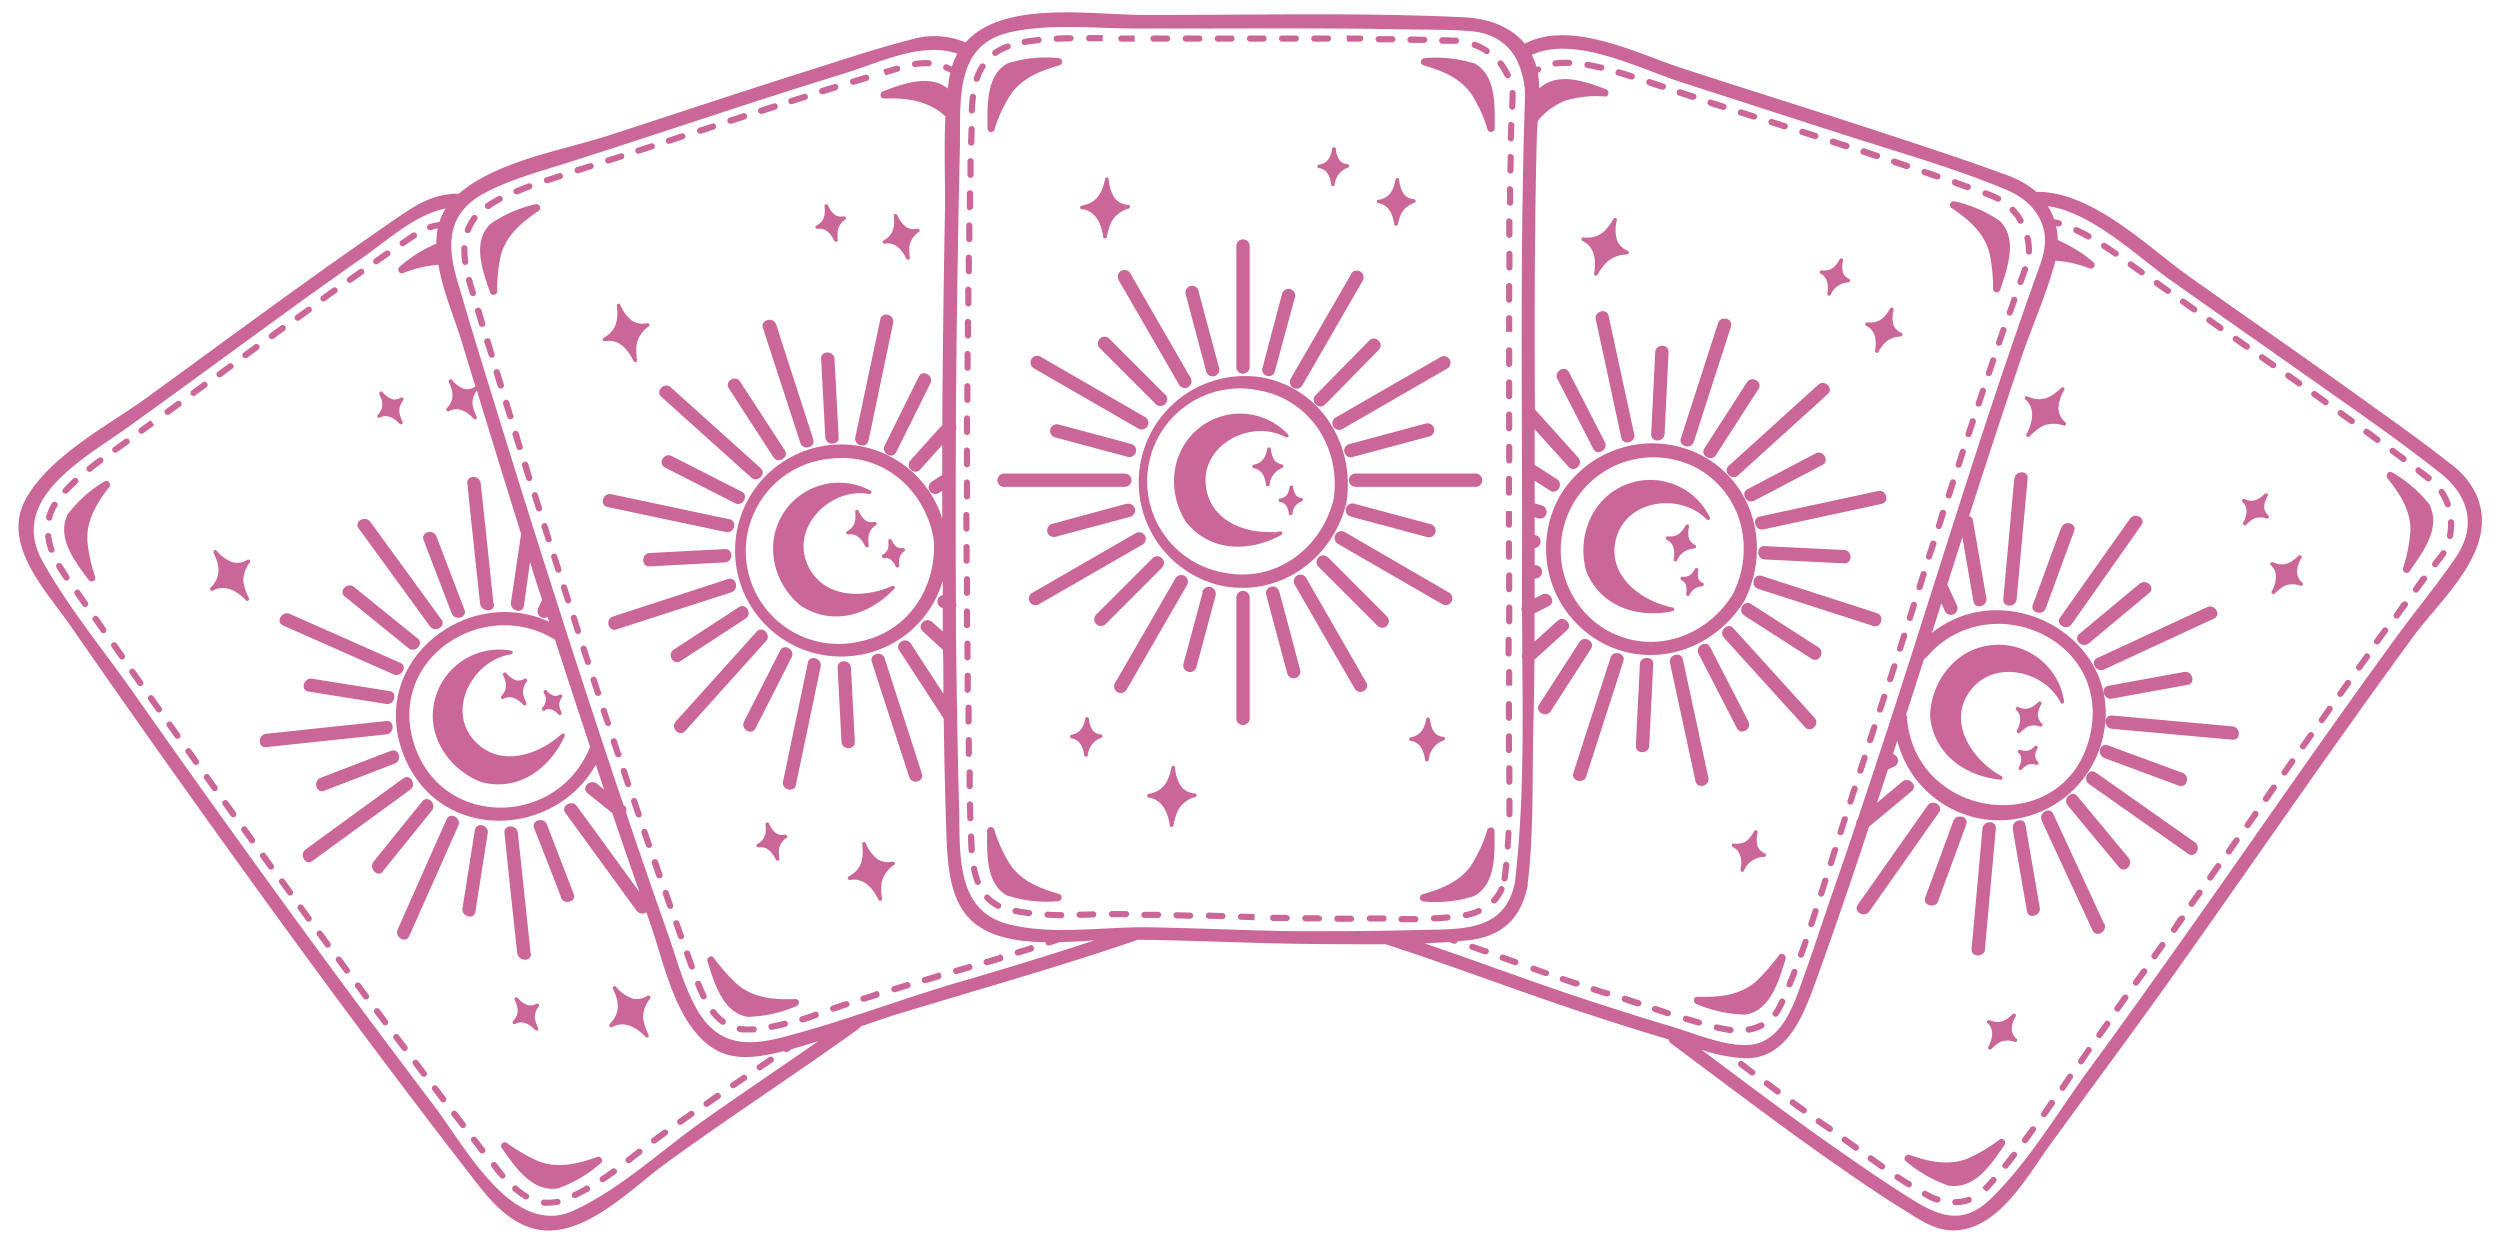 <?xml version="1.0" encoding="UTF-8" standalone="no"?><svg xmlns="http://www.w3.org/2000/svg" xmlns:xlink="http://www.w3.org/1999/xlink" data-name="Layer 1" fill="#000000" height="201.3" preserveAspectRatio="xMidYMid meet" version="1" viewBox="-3.0 -2.0 404.1 201.3" width="404.1" zoomAndPan="magnify"><g id="change1_1"><path d="M152.89,104.25l0-2.21a.49.49,0,0,1,.49-.5h0a.51.51,0,0,1,.5.49l0,2.21a.5.5,0,0,1-.5.5h0A.5.5,0,0,1,152.89,104.25Zm.41-35.92h0a.5.5,0,0,0,.5-.5v-2.2a.49.49,0,0,0-.49-.5h0a.51.51,0,0,0-.5.49v2.2A.51.51,0,0,0,153.3,68.33Zm0,10.4h0a.51.51,0,0,0,.5-.5V76a.5.5,0,0,0-.5-.5h0a.5.5,0,0,0-.5.5v2.2A.49.49,0,0,0,153.26,78.73Zm0-5.2h0a.51.51,0,0,0,.5-.5v-2.2a.5.5,0,0,0-.5-.5h0a.49.49,0,0,0-.5.49V73A.5.5,0,0,0,153.28,73.53Zm0,20.8h0a.5.5,0,0,0,.5-.5v-2.2a.5.5,0,0,0-.5-.5h0a.5.5,0,0,0-.5.5v2.21A.49.49,0,0,0,153.3,94.33Zm0,5.21h0a.5.5,0,0,0,.5-.51l0-2.2a.5.5,0,0,0-.5-.49h0a.5.5,0,0,0-.5.5l0,2.2A.5.5,0,0,0,153.34,99.54Zm-.06-10.41h0a.5.5,0,0,0,.5-.5v-2.2a.5.5,0,0,0-.5-.5h0a.5.5,0,0,0-.5.5v2.2A.5.5,0,0,0,153.28,89.13Zm.18,20.82h0a.51.51,0,0,0,.5-.51l0-2.2a.48.48,0,0,0-.51-.5.5.5,0,0,0-.49.51l0,2.2A.5.5,0,0,0,153.46,110Zm-.2-26h0a.49.49,0,0,0,.49-.5v-2.2a.5.5,0,0,0-.5-.5.5.5,0,0,0-.5.5v2.2A.5.5,0,0,0,153.26,83.93ZM154,21.55h0a.51.51,0,0,0,.5-.49l.05-2.2h0a.49.49,0,0,0-.49-.49.54.54,0,0,0-.51.49L153.48,21A.5.5,0,0,0,154,21.55Zm-.12,5.2h0a.5.5,0,0,0,.5-.49l0-2.2a.5.5,0,1,0-1,0l0,2.2A.5.5,0,0,0,153.85,26.75Zm-.1,5.2h0a.51.51,0,0,0,.5-.49l0-2.2a.5.5,0,0,0-.49-.51.51.51,0,0,0-.51.49l0,2.2A.5.5,0,0,0,153.75,32Zm.31-15.6h0a.51.51,0,0,0,.5-.48c0-.8.09-1.5.17-2.15a.52.52,0,0,0-.44-.56.5.5,0,0,0-.56.44c-.08.67-.14,1.4-.17,2.23A.49.49,0,0,0,154.06,16.35Zm-.73,46.78h0a.5.5,0,0,0,.5-.5l0-2.2a.5.5,0,0,0-.49-.5h0a.5.5,0,0,0-.5.49l0,2.2A.51.51,0,0,0,153.33,63.13Zm4.51-56.08a.46.46,0,0,0,.29-.1A8.43,8.43,0,0,1,160,6a.5.5,0,1,0-.35-.93,8.72,8.72,0,0,0-2.07,1.07.51.51,0,0,0-.11.7A.49.49,0,0,0,157.84,7.05Zm-4.35,40.49h0a.5.5,0,0,0,.5-.5l0-2.19a.5.5,0,0,0-.49-.51.48.48,0,0,0-.51.49l0,2.2A.51.51,0,0,0,153.49,47.54Zm-.06,5.19h0a.49.49,0,0,0,.5-.49l0-2.2a.5.5,0,0,0-1,0l0,2.2A.5.5,0,0,0,153.43,52.73Zm.22-15.58h0a.5.5,0,0,0,.5-.49l0-2.2a.5.5,0,0,0-.49-.51.51.51,0,0,0-.51.49l0,2.2A.51.51,0,0,0,153.65,37.15Zm-.08,5.19h0a.49.49,0,0,0,.5-.49l0-2.19a.5.5,0,0,0-.49-.51.48.48,0,0,0-.51.49l0,2.2A.5.5,0,0,0,153.57,42.34Zm-.2,15.59h0a.5.5,0,0,0,.5-.5l0-2.19a.5.5,0,0,0-.49-.51h0a.5.5,0,0,0-.5.5l0,2.2A.5.5,0,0,0,153.37,57.93Zm56.8,88H208a.5.5,0,1,0,0,1h2.2a.5.5,0,0,0,.5-.5A.5.5,0,0,0,210.17,146Zm-5.19-.06-2.19,0a.47.47,0,0,0-.52.49.5.5,0,0,0,.49.51l2.2,0h0a.49.49,0,0,0,.5-.49A.5.5,0,0,0,205,145.92Zm-7.39-.2a.51.51,0,0,0-.51.49.49.49,0,0,0,.48.51l2.2.07,0-.5,0-.5Zm-44.05-30.58h0a.5.5,0,0,0,.49-.5l0-2.2a.46.46,0,0,0-.51-.49.5.5,0,0,0-.49.5l0,2.2A.49.49,0,0,0,153.54,115.14Zm41.05,30.49-2.2-.08a.54.54,0,0,0-.51.49.49.49,0,0,0,.48.51l2.2.08h0a.5.5,0,0,0,0-1Zm26,.38-2.2,0h0a.5.5,0,1,0,0,1l2.2,0h0a.5.5,0,0,0,0-1ZM162.68,5.27h.09c.65-.12,1.37-.22,2.14-.3a.5.5,0,0,0,.45-.55.5.5,0,0,0-.55-.45c-.8.09-1.54.19-2.22.32a.5.5,0,0,0,.09,1ZM215.37,146h-2.2a.5.5,0,0,0-.5.5.51.51,0,0,0,.5.5h2.2a.5.5,0,0,0,.5-.5A.5.5,0,0,0,215.37,146Zm10.9.56a.52.52,0,0,0-.5-.49l-2,0h-.22a.51.51,0,0,0-.5.5.5.5,0,0,0,.5.5h.21l2,0A.49.49,0,0,0,226.27,146.51Zm-42.08-1.18-2.2,0h0a.51.51,0,0,0-.5.5.5.5,0,0,0,.49.5l2.2,0h0a.5.5,0,0,0,0-1Zm5.2.13-2.2-.06a.49.49,0,0,0-.51.49.5.5,0,0,0,.49.51l2.19.06h0a.5.5,0,0,0,0-1ZM156.09,8.32a.5.5,0,0,0-.69.16,10.05,10.05,0,0,0-1,2.09.51.51,0,0,0,.31.64l.16,0a.5.5,0,0,0,.48-.34A8.34,8.34,0,0,1,156.25,9,.51.51,0,0,0,156.09,8.32Zm-1.15,130a.49.49,0,0,0-.58-.4.5.5,0,0,0-.4.58,12.84,12.84,0,0,0,.62,2.21.5.5,0,0,0,.46.32.39.39,0,0,0,.18,0,.5.5,0,0,0,.29-.64A12.9,12.9,0,0,1,154.94,138.33Zm24,6.94h-2.2a.5.5,0,0,0-.5.5.5.5,0,0,0,.5.5H179a.5.5,0,0,0,0-1Zm-25.34-24.92h0a.5.5,0,0,0,.49-.51l0-2.2a.5.5,0,0,0-.5-.49h0a.49.49,0,0,0-.49.51l0,2.2A.51.51,0,0,0,153.64,120.35Zm.49,15.59a.52.52,0,0,0,.47-.53c0-.73-.08-1.46-.1-2.18a.51.51,0,0,0-.52-.49.5.5,0,0,0-.48.52c0,.73.05,1.47.1,2.21a.49.49,0,0,0,.5.47Zm4.45,8a6,6,0,0,1-1.62-1.2.49.49,0,0,0-.7,0,.5.5,0,0,0,0,.71,6.93,6.93,0,0,0,1.89,1.4.46.46,0,0,0,.22.06.5.5,0,0,0,.23-.95Zm10,1.5c-.69,0-1.43,0-2.18-.08a.5.5,0,0,0-.53.47.51.51,0,0,0,.47.53c.77,0,1.52.07,2.23.08h0a.51.51,0,0,0,.5-.5A.49.49,0,0,0,168.59,145.43Zm5.18-.12-2.2.05a.5.5,0,0,0,0,1h0l2.2-.05a.51.51,0,0,0,.49-.51A.5.5,0,0,0,173.77,145.31Zm-10.32-.22c-.78-.09-1.5-.2-2.14-.33a.52.52,0,0,0-.59.4.51.51,0,0,0,.4.59c.67.13,1.41.24,2.21.34h.06a.51.51,0,0,0,.5-.44A.52.52,0,0,0,163.45,145.09Zm-9.54-14.35h0a.5.5,0,0,0,.49-.51l-.07-2.2a.5.5,0,0,0-.51-.49.51.51,0,0,0-.49.52l.07,2.2A.5.5,0,0,0,153.91,130.74Zm87.55-50.12h-1v2.19a.5.5,0,0,0,1,0Zm0,5.2a.5.5,0,0,0-.5-.5h0a.5.5,0,0,0-.5.5V88a.5.5,0,0,0,.5.5h0a.49.49,0,0,0,.5-.49ZM167.85,4.75h0l2.19-.06a.5.5,0,0,0,.49-.51.51.51,0,0,0-.5-.49c-.73,0-1.48,0-2.22.06a.5.5,0,0,0,0,1Zm73.06,109.78a.49.49,0,0,0,.49-.5v-2.2a.5.5,0,0,0-.5-.5h0a.5.5,0,0,0-.5.5V114a.51.51,0,0,0,.5.5Zm0,5.2h0a.5.5,0,0,0,.5-.51l0-2.2a.49.49,0,0,0-.5-.49h0a.5.5,0,0,0-.5.5l0,2.2A.5.5,0,0,0,240.94,119.73Zm0-44.81h0a.51.51,0,0,0-.5.51v2.2a.5.5,0,0,0,1,0v-2.2A.5.5,0,0,0,241,74.92Zm-.06,29.2h0a.49.49,0,0,0,.5-.49v-2.2a.51.51,0,0,0-.5-.51h0a.5.5,0,0,0-.5.5v2.2A.5.5,0,0,0,240.89,104.12ZM241,38.53a.5.5,0,0,0-.51.5v2.2a.5.5,0,0,0,.49.5h0a.5.5,0,0,0,.5-.5V39A.49.49,0,0,0,241,38.53Zm-.06,70.3h0Zm-.5,0h1v-2.19a.5.5,0,0,0-1,0Zm0-57.19h1v-2.2a.5.5,0,0,0-.5-.5h0a.5.5,0,0,0-.5.5Zm0-5.2a.5.5,0,0,0,.5.5h0a.5.5,0,0,0,.5-.5v-2.2a.5.5,0,0,0-.5-.5h0a.5.5,0,0,0-.5.5Zm-.52,94.82a.49.49,0,0,0-.66.26,6,6,0,0,1-1.11,1.68.49.49,0,0,0,.36.84.51.51,0,0,0,.37-.15,7.32,7.32,0,0,0,1.3-2A.5.5,0,0,0,239.88,141.25Zm.94-9.12a.52.52,0,0,0-.52.48c0,.74-.07,1.47-.12,2.18a.5.5,0,0,0,.47.53h0a.5.5,0,0,0,.5-.47c0-.71.08-1.45.12-2.2A.5.5,0,0,0,240.82,132.13Zm.09-33.21h0a.5.5,0,0,0,.5-.49V96.22a.51.51,0,0,0-.5-.5h0a.5.5,0,0,0-.5.5v2.2A.5.5,0,0,0,240.91,98.92Zm-10,46.87c-.71.06-1.43.11-2.17.14a.5.5,0,0,0-.48.53.51.51,0,0,0,.5.47h0c.75,0,1.49-.08,2.21-.15a.49.49,0,0,0,.45-.54A.5.5,0,0,0,230.92,145.79Zm4.91-1a8.27,8.27,0,0,1-2,.62.5.5,0,0,0-.4.59.51.51,0,0,0,.49.41H234a9.87,9.87,0,0,0,2.22-.7.5.5,0,0,0-.42-.91Zm4.66-7.48a.49.49,0,0,0-.55.44q-.12,1.16-.27,2.16a.5.5,0,0,0,.42.57h.07a.51.51,0,0,0,.5-.43c.1-.68.19-1.42.28-2.2A.51.51,0,0,0,240.49,137.32Zm.42-74.79h0a.5.5,0,0,0,.5-.5v-2.2a.5.5,0,0,0-.5-.5h0a.5.5,0,0,0-.5.5V62A.5.5,0,0,0,240.91,62.53Zm0,2h0a.5.5,0,0,0-.5.5v2.2a.5.5,0,0,0,.5.5h0a.52.52,0,0,0,.5-.51V65A.5.5,0,0,0,240.92,64.53Zm0,5.2a.49.49,0,0,0-.49.5v2.2a.51.51,0,0,0,.5.5h0a.5.5,0,0,0,.5-.51v-2.2a.51.51,0,0,0-.5-.49Zm0-12.4a.51.51,0,0,0,.5-.5v-2.2a.5.5,0,0,0-.5-.5h0a.5.5,0,0,0-.5.5v2.2a.5.5,0,0,0,.5.5Zm0,33.19h0a.51.51,0,0,0-.5.5v2.2a.5.5,0,0,0,.5.5h0a.5.5,0,0,0,.5-.49V91A.51.51,0,0,0,240.94,90.52ZM199.05,4.73h2.2a.51.51,0,0,0,.5-.5.5.5,0,0,0-.5-.5h-2.2a.5.5,0,0,0-.5.5A.5.5,0,0,0,199.05,4.73Zm5.2,0h2.2a.5.5,0,0,0,.5-.5.5.5,0,0,0-.5-.5h-2.2a.5.5,0,0,0-.5.5A.5.5,0,0,0,204.25,4.73Zm5.2,0h2.2a.5.5,0,0,0,0-1h-2.2a.5.5,0,0,0-.5.5A.5.5,0,0,0,209.45,4.74ZM241,126.93a.48.48,0,0,0-.51.49c0,.74,0,1.47,0,2.2a.5.5,0,0,0,.49.51h0a.51.51,0,0,0,.5-.49c0-.73,0-1.46,0-2.21A.5.5,0,0,0,241,126.93ZM193.85,4.74h2.2a.5.5,0,0,0,.5-.5.46.46,0,0,0-.5-.5h-2.2a.5.5,0,0,0-.5.5A.5.5,0,0,0,193.85,4.74Zm26,.1,2.2,0h0a.5.5,0,0,0,.5-.49.49.49,0,0,0-.49-.51l-2.2,0a.5.5,0,0,0-.51.49A.51.51,0,0,0,219.84,4.84Zm-41.59-.11h2.15l0-.5,0-.5h-2.15a.5.5,0,0,0-.5.5A.5.5,0,0,0,178.25,4.73Zm10.4,0h2.2a.5.5,0,0,0,.5-.5.5.5,0,0,0-.5-.5h-2.2a.5.5,0,0,0,0,1Zm-15.6-.06,2.19,0v-1l-2.19,0h0a.51.51,0,0,0-.5.5A.5.5,0,0,0,173.05,4.69Zm10.42.06h2.18a.5.5,0,0,0,.5-.5.5.5,0,0,0-.5-.5h-2.2a.49.49,0,0,0-.49.5A.5.5,0,0,0,183.47,4.75Zm33.38,0h0a.5.5,0,0,0,.5-.5.49.49,0,0,0-.49-.5l-2.2,0v.5l.08.5Zm24.24,23.33a.48.48,0,0,0-.51.49l0,2.2a.5.5,0,0,0,.49.51h0a.5.5,0,0,0,.5-.49l0-2.2A.52.52,0,0,0,241.09,28.13Zm.11-5.2a.48.48,0,0,0-.51.49l-.05,2.2a.49.49,0,0,0,.49.51h0a.5.5,0,0,0,.5-.49l.05-2.19A.52.52,0,0,0,241.2,22.93Zm-.24,98.8h0a.5.5,0,0,0-.5.5v2.2a.51.51,0,0,0,.5.5h0a.5.5,0,0,0,.5-.5v-2.21A.49.49,0,0,0,241,121.73Zm0-88.4h0a.5.5,0,0,0-.5.5l0,2.2a.5.5,0,0,0,.5.5h0a.49.49,0,0,0,.5-.49l0-2.2A.51.51,0,0,0,241,33.33Zm.33-15.59a.48.48,0,0,0-.51.48l-.07,2.2a.5.5,0,0,0,.49.51h0a.49.49,0,0,0,.5-.48l.07-2.2A.51.51,0,0,0,241.34,17.74ZM225,4.94l2.2,0h0a.5.5,0,0,0,.5-.48.5.5,0,0,0-.49-.52l-2.2-.05a.52.52,0,0,0-.51.49A.5.5,0,0,0,225,4.94Zm5.19.14,1,0c.34,0,.72,0,1.14,0h0a.5.5,0,0,0,0-1c-.43,0-.83,0-1.18-.06l-1,0a.52.52,0,0,0-.51.49A.5.5,0,0,0,230.23,5.08Zm5,.64a8.19,8.19,0,0,1,1.84.94.51.51,0,0,0,.28.09.52.52,0,0,0,.42-.22.51.51,0,0,0-.13-.69,9.41,9.41,0,0,0-2.07-1.06.5.5,0,0,0-.34.94ZM241,13.08c0,.16,0,.33,0,.49l-.06,1.65a.5.5,0,0,0,.49.52h0a.5.5,0,0,0,.5-.48l.06-1.69c0-.19,0-.38,0-.57a.51.51,0,0,0-.54-.46A.5.5,0,0,0,241,13.08Zm-.74-2.7a.48.48,0,0,0,.45.28.44.44,0,0,0,.22-.05.49.49,0,0,0,.23-.66,9.83,9.83,0,0,0-1.22-2,.5.5,0,0,0-.79.62A8.72,8.72,0,0,1,240.22,10.38ZM153.76,125.55h0a.5.5,0,0,0,.48-.52l0-2.2a.51.51,0,0,0-.51-.48.49.49,0,0,0-.49.51l0,2.2A.51.51,0,0,0,153.76,125.55Zm4-106.66A22.37,22.37,0,0,1,160.56,13c1.89-2.49,4.76-3.61,7.67-4.43a.6.6,0,0,0-.16-1.18,20.17,20.17,0,0,0-7.88.76l-.06,0-.08,0c-3.72,1.81-3.45,7.07-3.43,10.55A.6.6,0,0,0,157.8,18.89ZM227,8.54c2.92.82,5.78,1.93,7.68,4.43a22.34,22.34,0,0,1,2.75,5.92.6.6,0,0,0,1.18-.16c0-3.48.3-8.74-3.43-10.55l-.07,0-.07,0a20.14,20.14,0,0,0-7.88-.76A.6.6,0,0,0,227,8.54Zm-59,135.12a.6.6,0,0,0,.16-1.18c-2.92-.82-5.78-1.94-7.67-4.43a22.06,22.06,0,0,1-2.76-5.92.6.6,0,0,0-1.18.16c0,3.48-.29,8.74,3.43,10.55l.08,0,.06,0A20.17,20.17,0,0,0,168.07,143.66Zm67-.76.07,0,.07,0c3.72-1.81,3.46-7.08,3.43-10.55a.6.6,0,0,0-1.18-.16,22.34,22.34,0,0,1-2.75,5.92c-1.89,2.49-4.76,3.61-7.68,4.43a.6.6,0,0,0,.16,1.18A20.14,20.14,0,0,0,235.07,142.9ZM194.43,92.68a17.16,17.16,0,0,1,6.8-33.63c9.48,1.93,14.83,11,13.41,20.21C212.45,88.34,203.84,94.58,194.43,92.68Zm.58-2.09c8.31,1.59,15.63-4,17.55-11.9,1.24-8.07-3.67-16-11.9-17.55A15,15,0,1,0,195,90.59Zm15.16-66c-.28.06-.29.54,0,.58,1.4.2,1.87,1.48,2,2.7,0,.3.52.28.58,0a3.18,3.18,0,0,1,2.09-2.76.3.3,0,0,0-.08-.59,1.71,1.71,0,0,1-1.23-.62,3.61,3.61,0,0,1-.6-1.81c0-.31-.52-.44-.59-.08C212.11,23.41,211.64,24.35,210.17,24.63Zm-5.91,48.46a1.76,1.76,0,0,1-1.23-.63,3.82,3.82,0,0,1-.6-1.81c0-.3-.51-.44-.58-.08-.28,1.37-.75,2.3-2.21,2.59-.28,0-.3.53,0,.57,1.39.21,1.86,1.48,2,2.71,0,.29.52.27.58,0a3.15,3.15,0,0,1,2.08-2.77A.3.3,0,0,0,204.26,73.09Zm-.36,5.51a.3.3,0,0,0,0,.58c1,.14,1.31,1,1.44,1.92,0,.29.52.27.58,0a2.23,2.23,0,0,1,1.46-2,.3.3,0,0,0-.08-.59,1.19,1.19,0,0,1-.84-.43,2.65,2.65,0,0,1-.41-1.27c0-.3-.52-.44-.59-.08C205.27,77.74,205,78.39,203.9,78.6Zm15.87-48.28c-.27.05-.29.53,0,.57,1.77.26,2.38,1.88,2.6,3.43,0,.29.52.27.58,0,.36-1.76.92-2.82,2.65-3.5a.3.3,0,0,0-.08-.59,2.21,2.21,0,0,1-1.58-.8,4.58,4.58,0,0,1-.77-2.31c0-.31-.51-.44-.59-.08C222.24,28.77,221.62,30,219.77,30.32Zm-47.88,1.53c2.32.33,3.15,2.47,3.44,4.52,0,.29.52.27.58,0a10.39,10.39,0,0,1,.68-2.33,4.48,4.48,0,0,1,2.84-2.29.3.3,0,0,0-.08-.59,3,3,0,0,1-2.13-1.06,6.21,6.21,0,0,1-1-3.08c0-.31-.52-.44-.59-.08-.46,2.27-1.29,3.85-3.72,4.33A.3.3,0,0,0,171.89,31.85ZM225,117.75c1.61.23,2.16,1.7,2.36,3.11,0,.3.52.28.58,0a3.65,3.65,0,0,1,2.41-3.18.3.3,0,0,0-.08-.59,2,2,0,0,1-1.43-.72,4.31,4.31,0,0,1-.7-2.1c0-.3-.51-.44-.59-.08-.31,1.57-.86,2.65-2.55,3C224.71,117.23,224.69,117.71,225,117.75Zm-34.92,8.49a3,3,0,0,1-2.13-1.07,6.18,6.18,0,0,1-1-3.08c0-.3-.51-.44-.59-.08-.45,2.28-1.28,3.86-3.72,4.33-.27.06-.29.54,0,.58,2.33.34,3.16,2.48,3.45,4.52,0,.3.52.28.58,0a10.55,10.55,0,0,1,.68-2.33,4.5,4.5,0,0,1,2.84-2.28A.3.3,0,0,0,190.06,126.24Zm-15.2-9.54a1.78,1.78,0,0,1-1.25-.64,3.83,3.83,0,0,1-.61-1.84c0-.31-.51-.45-.59-.08-.28,1.39-.76,2.34-2.25,2.63a.3.3,0,0,0,0,.58c1.42.2,1.9,1.5,2.08,2.75,0,.29.52.28.58,0a3.21,3.21,0,0,1,2.12-2.81A.3.3,0,0,0,174.86,116.7ZM199,57.32V37.78a1.08,1.08,0,0,0-2.16,0V57.32A1.08,1.08,0,0,0,199,57.32Zm0,56.8V94.58a1.08,1.08,0,0,0-2.16,0v19.54A1.08,1.08,0,0,0,199,114.12Zm-10.4-68.76L192,58.15a1.09,1.09,0,0,0,2.09-.58q-1.73-6.39-3.43-12.79A1.08,1.08,0,0,0,188.62,45.36Zm15.15,48.2a1.08,1.08,0,0,0-2.08.58q1.69,6.36,3.41,12.74a1.08,1.08,0,0,0,2.08-.58Q205.49,99.94,203.77,93.56Zm-25.94-50.3q4.89,8.46,9.77,16.92a1.08,1.08,0,0,0,1.87-1.09L179.7,42.17A1.08,1.08,0,0,0,177.83,43.26Zm40,65L208.1,91.36a1.08,1.08,0,0,0-1.86,1.09q4.88,8.46,9.77,16.92A1.08,1.08,0,0,0,217.87,108.28Zm-32.5-46.51-9-9a1.08,1.08,0,0,0-1.53,1.53l9,9A1.08,1.08,0,0,0,185.37,61.77Zm26.35,26.34a1.08,1.08,0,0,0-1.53,1.53l9.57,9.57a1.08,1.08,0,0,0,1.53-1.52Zm-47.63-30.6L181,67.28a1.08,1.08,0,0,0,1.09-1.87l-16.92-9.77A1.08,1.08,0,0,0,164.09,57.51Zm49.19,28.4,16.92,9.77a1.08,1.08,0,0,0,1.09-1.87L214.37,84A1.08,1.08,0,0,0,213.28,85.91Zm-33.4-16.14-11.77-3.15a1.08,1.08,0,0,0-.57,2.08l11.77,3.16A1.08,1.08,0,0,0,179.88,69.77Zm36,9.65a1.08,1.08,0,0,0-.57,2.08l12.51,3.35a1.08,1.08,0,0,0,.57-2.08Zm-56.55-2.7h19.54a1.08,1.08,0,0,0,0-2.16H159.32A1.08,1.08,0,0,0,159.32,76.72Zm76.34-2.16H216.12a1.08,1.08,0,0,0,0,2.16h19.54A1.08,1.08,0,0,0,235.66,74.56Zm-56.54,4.89L167,82.7a1.08,1.08,0,0,0,.57,2.08l12.11-3.24A1.08,1.08,0,0,0,179.12,79.45Zm36.56-7.56,12.41-3.32a1.08,1.08,0,0,0-.57-2.09l-12.41,3.33A1.08,1.08,0,0,0,215.68,71.89ZM164.8,95.75,181.73,86a1.08,1.08,0,0,0-1.09-1.86l-16.93,9.77A1.08,1.08,0,0,0,164.8,95.75Zm65-40L212.9,65.48A1.08,1.08,0,0,0,214,67.34l16.93-9.77A1.08,1.08,0,0,0,229.83,55.71Zm-46.52,32.5-9.09,9.09a1.08,1.08,0,0,0,1.53,1.53l9.09-9.09A1.08,1.08,0,0,0,183.31,88.21Zm27.87-24.82,8.7-8.86c1-1-.55-2.52-1.52-1.53l-8.7,8.86C208.68,62.86,210.21,64.39,211.18,63.39ZM187,91.48q-4.87,8.46-9.77,16.92a1.08,1.08,0,0,0,1.87,1.09l9.77-16.92A1.08,1.08,0,0,0,187,91.48Zm28.41-49.19-9.78,16.92a1.08,1.08,0,0,0,1.87,1.09l9.77-16.92A1.08,1.08,0,0,0,215.36,42.29Zm-24,51.41-3.11,11.59a1.08,1.08,0,0,0,2.08.58l3.11-11.6A1.08,1.08,0,0,0,191.32,93.7ZM203,58.28,206.33,46a1.08,1.08,0,0,0-2.08-.57L201,57.71A1.08,1.08,0,0,0,203,58.28Zm-14.2,24.25a0,0,0,0,1,0,0s0,0,0,0c-3.29-5-2.62-11.85,2.28-15.55a10.61,10.61,0,0,1,13.51.65c.26.06.24.08.11.1.17.16.35.32.51.49a.3.3,0,0,1-.36.47c-5.73-3.14-14.1,1.4-12.87,8.3,1,5.63,7,7.52,12,6.91.31,0,.39.43.15.56C199,87.27,192.74,87.25,188.84,82.53ZM203.53,84c-.14,0-.45.14-.86.24h.23Zm33.7,67.31-2.07-.74a.51.51,0,0,0-.64.31.49.49,0,0,0,.31.63l2.07.74a.47.47,0,0,0,.17,0,.5.5,0,0,0,.16-1Zm4.9,1.75-2.07-.74a.5.5,0,0,0-.64.31.49.49,0,0,0,.3.63l2.07.75.17,0a.48.48,0,0,0,.47-.33A.5.5,0,0,0,242.13,153.09ZM263.44,11.83l.1,0,2,.66a.39.39,0,0,0,.15,0,.5.5,0,0,0,.16-1l-2.08-.69a.5.5,0,0,0-.33.95ZM250.65,7.66c-.23,0-.46,0-.68,0a11.59,11.59,0,0,0-1.61.1.5.5,0,0,0-.43.56.51.51,0,0,0,.5.43h.07a10.39,10.39,0,0,1,1.42-.09c.22,0,.45,0,.68,0a.48.48,0,0,0,.53-.47A.5.5,0,0,0,250.65,7.66Zm17.74,5.79,2.09.68a.4.4,0,0,0,.15,0,.5.5,0,0,0,.16-1l-2.09-.68a.5.5,0,0,0-.63.32A.49.49,0,0,0,268.39,13.45Zm-12.52-5c-.73-.18-1.46-.33-2.18-.47a.51.51,0,0,0-.58.41.5.5,0,0,0,.4.58q1.05.2,2.13.45l.12,0a.5.5,0,0,0,.11-1Zm2.64,1.75,2.09.65a.4.4,0,0,0,.15,0,.51.51,0,0,0,.48-.35.5.5,0,0,0-.32-.63c-.69-.22-1.4-.44-2.12-.65a.5.5,0,0,0-.62.33A.49.49,0,0,0,258.51,10.24Zm8.26,151.11-2.09-.69a.5.5,0,0,0-.63.32.49.49,0,0,0,.32.63l2.09.69.15,0a.51.51,0,0,0,.48-.35A.5.5,0,0,0,266.77,161.35Zm5,1.5c-.69-.19-1.39-.39-2.1-.61a.49.49,0,0,0-.62.34.5.5,0,0,0,.33.62c.72.22,1.43.42,2.13.61l.13,0a.52.52,0,0,0,.49-.37A.5.5,0,0,0,271.72,162.85Zm-9.88-3.14-2.09-.7a.5.5,0,0,0-.31,1l2.08.69a.45.45,0,0,0,.16,0,.5.5,0,0,0,.16-1ZM247,154.83,245,154.1a.5.5,0,0,0-.33.94l2.08.73a.45.45,0,0,0,.16,0,.52.52,0,0,0,.48-.33A.5.5,0,0,0,247,154.83Zm9.85,3.27c-.7-.21-1.4-.43-2.09-.66a.5.5,0,0,0-.63.32.49.49,0,0,0,.32.63l2.1.67.15,0a.5.5,0,0,0,.15-1Zm-4.94-1.59-2.08-.7a.5.5,0,1,0-.32.94l2.08.71a.47.47,0,0,0,.16,0,.5.5,0,0,0,.16-1ZM298.55,120a.5.5,0,0,0-.63.32l-.69,2.1a.51.51,0,0,0,.33.63.39.39,0,0,0,.15,0,.5.5,0,0,0,.48-.34l.68-2.09A.52.52,0,0,0,298.55,120Zm20.8-64.23a.5.5,0,0,0-.63.31L318,58.18a.49.49,0,0,0,.32.63.41.41,0,0,0,.16,0,.5.5,0,0,0,.47-.34l.7-2.08A.49.49,0,0,0,319.35,55.79Zm-1.66,4.92a.5.5,0,0,0-.63.31l-.7,2.09a.5.5,0,0,0,.32.63.45.45,0,0,0,.16,0,.49.49,0,0,0,.47-.34l.7-2.09A.51.51,0,0,0,317.69,60.71Zm-1.64,4.93a.49.49,0,0,0-.63.32l-.69,2.09a.51.51,0,0,0,.32.63l.16,0a.48.48,0,0,0,.47-.34l.69-2.09A.5.5,0,0,0,316.05,65.64Zm-1.62,4.93a.51.51,0,0,0-.63.32l-.68,2.1a.51.51,0,0,0,.33.63l.15,0a.5.5,0,0,0,.48-.35l.67-2.08A.5.5,0,0,0,314.43,70.57Zm10.08-29.5a.5.5,0,0,0-.64.3l-.75,2.08a.5.5,0,0,0,.31.63.47.47,0,0,0,.17,0,.5.5,0,0,0,.47-.33l.74-2.07A.5.5,0,0,0,324.51,41.07ZM322.76,46a.49.49,0,0,0-.64.3l-.73,2.08a.5.5,0,0,0,.31.63.45.45,0,0,0,.16,0,.5.5,0,0,0,.47-.33l.73-2.08A.48.48,0,0,0,322.76,46Zm1.7-7.5v.14a.5.5,0,0,0,.5.51h0a.49.49,0,0,0,.5-.49v-.16a9.91,9.91,0,0,0-.25-2.14.5.5,0,0,0-.6-.37.5.5,0,0,0-.38.6A8.38,8.38,0,0,1,324.46,38.47ZM321,50.87a.51.51,0,0,0-.64.31l-.71,2.08a.5.5,0,0,0,.31.63.45.45,0,0,0,.16,0,.49.49,0,0,0,.47-.34l.72-2.07A.51.51,0,0,0,321,50.87Zm-20.88,64.21a.5.5,0,0,0-.63.32l-.68,2.09a.49.49,0,0,0,.32.63.4.4,0,0,0,.15,0,.51.51,0,0,0,.48-.35l.68-2.09A.51.51,0,0,0,300.16,115.08Zm1.61-4.94a.5.5,0,0,0-.63.32l-.68,2.09a.5.5,0,0,0,.32.63.4.4,0,0,0,.15,0,.5.5,0,0,0,.48-.35l.68-2.09A.51.51,0,0,0,301.77,110.14Zm7.89-24.73a.49.49,0,0,0-.62.32l-.67,2.1a.51.51,0,0,0,.32.63l.16,0a.5.5,0,0,0,.47-.35L310,86A.5.5,0,0,0,309.66,85.41ZM296.94,125a.5.5,0,0,0-.63.32l-.68,2.1a.51.51,0,0,0,.32.63l.16,0a.48.48,0,0,0,.47-.35l.68-2.09A.51.51,0,0,0,296.94,125Zm6.42-19.77a.51.51,0,0,0-.63.32l-.67,2.09a.49.49,0,0,0,.32.63.41.41,0,0,0,.16,0,.5.5,0,0,0,.47-.35l.67-2.09A.5.5,0,0,0,303.36,105.2Zm1.58-4.94a.5.5,0,0,0-.63.32l-.66,2.09a.5.5,0,0,0,.32.63.39.39,0,0,0,.15,0,.5.5,0,0,0,.48-.34l.67-2.1A.5.5,0,0,0,304.94,100.26Zm-31.61-85.2,2.1.67a.4.4,0,0,0,.15,0,.51.51,0,0,0,.48-.35.5.5,0,0,0-.33-.63l-2.09-.67a.5.5,0,0,0-.63.32A.51.51,0,0,0,273.33,15.06Zm19.8,6.34,2.1.67a.4.4,0,0,0,.15,0,.5.5,0,0,0,.16-1l-2.1-.68a.5.5,0,0,0-.31,1Zm12.42,76.95a.4.4,0,0,0,.15,0,.51.51,0,0,0,.48-.35l.66-2.09a.5.5,0,1,0-.95-.31l-.67,2.1A.49.49,0,0,0,305.55,98.35Zm17.38-64.88c.09.15.18.29.26.44a.5.5,0,0,0,.87-.49,5.55,5.55,0,0,0-.29-.48,9.22,9.22,0,0,0-1.08-1.39.5.5,0,1,0-.73.69A8.34,8.34,0,0,1,322.93,33.47ZM288.19,19.81l2.09.67.15,0a.5.5,0,0,0,.48-.35.51.51,0,0,0-.33-.63l-2.09-.67a.51.51,0,0,0-.63.33A.51.51,0,0,0,288.19,19.81Zm-4.95-1.58,2.09.67.15,0a.51.51,0,0,0,.48-.35.51.51,0,0,0-.33-.63l-2.09-.66a.5.5,0,1,0-.3.95Zm-5-1.58,2.1.67.15,0A.51.51,0,0,0,281,17a.51.51,0,0,0-.33-.63l-2.09-.67a.5.5,0,0,0-.31,1ZM298.08,23l2.09.69a.39.39,0,0,0,.15,0,.5.5,0,0,0,.16-1l-2.09-.69a.5.5,0,0,0-.63.32A.49.49,0,0,0,298.08,23Zm14.76,5,2.08.73.16,0a.48.48,0,0,0,.47-.33.49.49,0,0,0-.3-.64L313.17,27a.5.5,0,0,0-.33.95Zm4.9,1.73a15.44,15.44,0,0,1,2,.83.46.46,0,0,0,.23.06.5.5,0,0,0,.44-.27.49.49,0,0,0-.21-.67,15.81,15.81,0,0,0-2.08-.89.49.49,0,0,0-.64.3A.5.5,0,0,0,317.74,29.72ZM307.12,93.4l.15,0a.51.51,0,0,0,.48-.35l.66-2.09a.49.49,0,0,0-.32-.63.5.5,0,0,0-.63.32l-.66,2.1A.49.49,0,0,0,307.12,93.4Zm4.73-14.84a.41.41,0,0,0,.16,0,.49.49,0,0,0,.47-.34l.67-2.09a.49.49,0,0,0-.32-.63.5.5,0,0,0-.63.32l-.67,2.09A.51.51,0,0,0,311.85,78.56Zm-3.92-52.27L310,27l.16,0a.5.5,0,0,0,.48-.34.5.5,0,0,0-.31-.63l-2.08-.71a.5.5,0,0,0-.64.31A.5.5,0,0,0,307.93,26.29Zm2,56.59a.5.5,0,0,0,.32.63l.15,0a.51.51,0,0,0,.48-.35l.67-2.09a.5.5,0,1,0-1-.3ZM303,24.63l2.08.7.16,0a.52.52,0,0,0,.48-.34.5.5,0,0,0-.32-.64l-2.08-.7a.5.5,0,1,0-.32.95Zm-21.5,138.66a7.14,7.14,0,0,1-1.94.64.5.5,0,0,0-.41.58.51.51,0,0,0,.5.41h.09a8,8,0,0,0,2.21-.73.49.49,0,0,0,.22-.67A.49.49,0,0,0,281.51,163.29Zm3.78-3.84a.5.5,0,0,0-.66.24l-.41.85a6.46,6.46,0,0,1-.61,1,.5.5,0,0,0,.11.7.46.46,0,0,0,.29.1.51.51,0,0,0,.41-.2,7.2,7.2,0,0,0,.69-1.14c.14-.27.28-.56.42-.86A.5.5,0,0,0,285.29,159.45Zm5.34-14.65a.49.49,0,0,0-.62.32c-.23.7-.45,1.4-.68,2.09a.49.49,0,0,0,.32.63.4.4,0,0,0,.15,0,.5.5,0,0,0,.48-.34c.23-.7.45-1.4.68-2.1A.51.51,0,0,0,290.63,144.8Zm-3.37,9.84a.5.5,0,0,0-.64.29c-.27.7-.54,1.38-.81,2a.51.51,0,0,0,.28.66.58.58,0,0,0,.19,0,.49.49,0,0,0,.46-.31c.27-.66.54-1.34.81-2.05A.5.5,0,0,0,287.26,154.64ZM276.75,164c-.7-.11-1.41-.25-2.14-.4a.5.5,0,0,0-.59.38.49.49,0,0,0,.38.59c.75.17,1.48.3,2.19.42h.08a.5.5,0,0,0,.08-1Zm15.44-24.12a.5.5,0,0,0-.63.32l-.65,2.1a.5.5,0,0,0,.33.63.39.39,0,0,0,.15,0,.48.48,0,0,0,.47-.35l.66-2.1A.5.5,0,0,0,292.19,139.84Zm-3.18,9.9a.5.5,0,0,0-.63.31c-.24.7-.49,1.39-.73,2.07a.5.5,0,0,0,.3.64l.17,0a.5.5,0,0,0,.47-.33c.25-.68.49-1.38.73-2.08A.5.5,0,0,0,289,149.74Zm6.33-19.82a.51.51,0,0,0-.63.32l-.67,2.1a.5.5,0,0,0,.33.63.39.39,0,0,0,.15,0,.48.48,0,0,0,.47-.34l.67-2.1A.5.5,0,0,0,295.34,129.92Zm-1.58,5a.5.5,0,0,0-.63.32l-.66,2.1a.49.49,0,0,0,.32.63l.15,0a.5.5,0,0,0,.48-.35l.66-2.09A.49.49,0,0,0,293.76,134.88ZM312.42,31.6c2.66,1.78,5.2,3.9,6.11,7.11a25.75,25.75,0,0,1,.62,5.95.6.6,0,0,0,1.18.16c1.11-3.4,2.89-8.13-.06-11.09l-.09-.07,0,0a20.82,20.82,0,0,0-7.27-3.12A.6.6,0,0,0,312.42,31.6ZM284.58,152.35a32.18,32.18,0,0,1-3.67,4.23c-2.65,2.36-6.15,2.64-9.53,2.53-.72,0-.76.95-.16,1.18A21.13,21.13,0,0,0,279,162a.45.45,0,0,0,.11,0h.05c4.1-.68,5.41-5.65,6.47-9C285.75,152.39,285,151.86,284.58,152.35ZM249,78.42a17.34,17.34,0,0,1,23.33-6.66c8.33,4.64,10.78,14.75,6.78,23.06a.88.88,0,0,1-.12.26.84.84,0,0,1-.16.24c-4.91,7.78-14.84,11.07-23.17,6.42A17.33,17.33,0,0,1,249,78.42Zm7.75,21.46C264.12,104,272.86,101,277.12,94c3.65-7.31,1.5-16.28-5.89-20.37a15,15,0,0,0-14.49,26.26Zm35.62-54.45c-.05.32.37.55.55.23a3.16,3.16,0,0,1,2.84-2c.26,0,.44-.43.15-.56a2,2,0,0,1-1-1,3.9,3.9,0,0,1,0-1.95.3.3,0,0,0-.55-.23c-.68,1.23-1.41,1.94-2.9,1.77a.3.3,0,0,0-.15.56C292.49,42.92,292.57,44.24,292.36,45.43ZM270.87,86.66c.26,0,.44-.43.15-.56a2,2,0,0,1-1-1,3.79,3.79,0,0,1,0-1.95.3.3,0,0,0-.55-.23c-.68,1.23-1.41,1.94-2.9,1.77a.3.3,0,0,0-.15.56c1.24.61,1.32,1.93,1.12,3.12-.06.32.36.55.54.23A3.16,3.16,0,0,1,270.87,86.66Zm.66,4.89a2.65,2.65,0,0,1,0-1.37c.06-.31-.38-.54-.55-.23-.49.88-1,1.38-2.05,1.26a.3.3,0,0,0-.15.56c.87.42.92,1.35.77,2.19-.05.32.37.55.55.23a2.25,2.25,0,0,1,2-1.41c.26,0,.44-.42.15-.55A1.33,1.33,0,0,1,271.53,91.55ZM298.81,50.1a.3.3,0,0,0-.16.56c1.58.77,1.69,2.46,1.43,4-.06.32.37.55.54.23.89-1.56,1.76-2.39,3.6-2.5.27,0,.45-.43.15-.56a2.45,2.45,0,0,1-1.3-1.25,4.81,4.81,0,0,1,0-2.47.3.3,0,0,0-.55-.23C301.62,49.4,300.69,50.31,298.81,50.1Zm-44.14-7.91c-.06.32.37.55.54.24,1.17-2.06,2.34-3.16,4.77-3.31.27,0,.45-.43.15-.56a3.3,3.3,0,0,1-1.74-1.67,6.18,6.18,0,0,1-.05-3.28.3.3,0,0,0-.55-.23c-1.14,2-2.38,3.25-4.87,3a.3.3,0,0,0-.15.56C254.86,37.93,255,40.18,254.67,42.19Zm24.2,96.59a3.65,3.65,0,0,1,3.27-2.27c.27,0,.45-.43.15-.56a2.25,2.25,0,0,1-1.18-1.13,4.29,4.29,0,0,1,0-2.25c.06-.32-.38-.54-.55-.23-.79,1.41-1.63,2.24-3.34,2a.31.31,0,0,0-.16.56c1.43.7,1.53,2.24,1.29,3.61C278.27,138.87,278.69,139.1,278.87,138.78ZM274.7,50.24q-3,9.3-6,18.6c-.42,1.33,1.66,1.89,2.09.57q3-9.3,6-18.6C277.21,49.48,275.13,48.92,274.7,50.24Zm-17.38,54.07-6,18.61c-.43,1.32,1.66,1.89,2.08.57q3-9.3,6-18.6C259.83,103.56,257.74,103,257.32,104.31Zm7.23-49.38q-.33,6.62-.65,13.23c-.07,1.39,2.09,1.38,2.16,0q.33-6.61.65-13.23C266.78,53.54,264.62,53.55,264.55,54.93Zm-2.48,50.44q-.33,6.59-.65,13.18c-.07,1.39,2.09,1.38,2.16,0q.32-6.6.65-13.18C264.3,104,262.13,104,262.07,105.37Zm-7.13-55.73q2.07,9.55,4.12,19.1c.3,1.36,2.38.79,2.09-.57q-2.07-9.56-4.13-19.1C256.73,47.71,254.65,48.29,254.94,49.64Zm12,55.53q2.06,9.54,4.12,19.1c.29,1.36,2.38.78,2.08-.58q-2.06-9.54-4.12-19.1C268.72,103.23,266.63,103.81,266.93,105.17ZM256.41,69.46l-5.8-11.29c-.64-1.24-2.5-.15-1.87,1.09q2.91,5.64,5.8,11.29C255.18,71.79,257,70.7,256.41,69.46Zm15.15,34.24q3.1,6,6.19,12c.63,1.24,2.5.15,1.86-1.09l-6.18-12C272.79,101.37,270.93,102.46,271.56,103.7Zm4.1-2.62,13.12,14.48c.94,1,2.46-.5,1.53-1.53L277.19,99.55C276.25,98.52,274.73,100.05,275.66,101.08Zm3.28-3.59,10.89,7c1.17.76,2.25-1.11,1.09-1.87l-10.89-7C278.86,94.87,277.78,96.74,278.94,97.49Zm2.24-4.31,18.61,6c1.32.42,1.89-1.66.57-2.09l-18.6-6C280.43,90.67,279.86,92.75,281.18,93.18Zm1.06-6.91c-1.39-.07-1.38,2.09,0,2.16l12.84.63c1.39.07,1.38-2.09,0-2.16Zm-.2-2.7,19.1-4.12c1.36-.29.78-2.38-.58-2.08l-19.1,4.12C280.1,81.78,280.68,83.86,282,83.57Zm-1.47-4.64,11-5.77c1.23-.65.14-2.51-1.09-1.87l-11,5.78C278.25,77.72,279.34,79.58,280.57,78.93ZM290.9,60.19,276.42,73.31c-1,.93.5,2.46,1.53,1.53l14.48-13.13C293.46,60.78,291.93,59.25,290.9,60.19Zm-38.6,41.59-6.51,10.09c-.75,1.17,1.12,2.25,1.87,1.09l6.51-10.09C254.92,101.7,253.05,100.61,252.3,101.78Zm27.08-42L272.5,70.47c-.76,1.17,1.11,2.25,1.86,1.09l6.88-10.67C282,59.72,280.13,58.63,279.38,59.8Zm-12,37a.3.3,0,0,0,0-.58c-5.15-1-10.83-5.28-9.11-11.29,1.79-6.25,10.44-7.28,14.63-2.91a.31.31,0,0,0,.48-.36,10.66,10.66,0,0,0-13.09-5.48c-5.83,2-8.46,8.33-6.91,14.11C255.65,96,261.6,98,267.37,96.8Zm119.72,4.1c-13.4,18.29-26.18,37-39.33,55.51-6.32,8.88-12.83,17.61-19.24,26.43-3.74,5.13-8.39,13.9-15.65,14.06-3.11.07-5.61-1.75-8.17-3.33-4-2.46-7.8-5.11-11.63-7.78-8.8-6.15-17.31-12.67-25.93-19.07a1.12,1.12,0,0,1-.44-.69c-4.22-1.24-8.42-2.58-12.61-3.95-11.12-3.61-22-7.84-33.14-11.43-4.11,0-8.22,0-12.31-.05-9.25-.1-18.49-.57-27.75-.68l-.11.05c-12.66,4.36-25.52,7.95-38.32,11.85-2.13.65-4.24,1.38-6.35,2.12a1.13,1.13,0,0,1-.33.37c-10.38,7.49-21.16,14.43-31.49,22-5.76,4.22-14,13-22,10-4.32-1.62-7.23-5.76-9.94-9.25s-5.25-6.81-7.85-10.24Q54.78,164,45.29,151,26.51,125.29,8.38,99.14C4.42,93.42-3,85.86,1.28,78.45c4-6.93,13.22-11.66,19.47-16.19C29.37,56,37.93,49.67,46.59,43.47q7.35-5.28,14.8-10.39c3.06-2.1,5.6-3.64,9.38-3.78a1,1,0,0,1,.35.05c6.14-5.32,16.59-7,24-9.37,10.39-3.36,20.75-6.84,31.16-10.13,6-1.88,11.92-3.91,18-5.46a13,13,0,0,1,8.8.47c6-6.84,20.3-4.47,28.51-4.45,17.3.05,34.67-.43,52,.38,3.83.17,7.54,1.44,9.88,4.26,7.55-3.92,18.25,1.66,25.49,4,11.56,3.77,23.16,7.36,34.7,11.18,5.78,1.92,11.6,3.81,17.3,5.93a15.83,15.83,0,0,1,5.3,2.91,1.07,1.07,0,0,1,.32-.06c8.94.18,17.66,9,24.52,13.86,9.39,6.65,18.85,13.19,28.18,19.91,4.58,3.3,9.22,6.56,13.65,10.06A13.24,13.24,0,0,1,397.29,78C401.09,86.74,391.75,94.54,387.09,100.9ZM131.28,72.14a15,15,0,1,0,4.78,29.53c7.84-1.6,12.42-8.8,11.87-16.49C146.53,77.11,139.7,71.13,131.28,72.14Zm-2,94.15c-1.41.45-2.83.88-4.25,1.26l-.63.44a.52.52,0,0,1-.29.09.5.5,0,0,1-.38-.19c-3.45.86-7.36,1.67-10.67,0-6.72-3.47-8.67-14.13-10.93-20.55-.22-.63-.43-1.26-.65-1.88a1.16,1.16,0,0,1-1.59-.26l-11.5-15.8c-.82-1.13,1.06-2.21,1.87-1.09l10.09,13.86q-2.22-6.37-4.39-12.76l-4-3.2c-1.09-.88.45-2.4,1.52-1.53l1.17.94c-.45-1.33-.9-2.67-1.34-4-6.82,12-25.35,12.58-31-1.43-6.07-15,10-27.81,23.44-21.7l-.24-.74a1.2,1.2,0,0,1-1.09,0,1.1,1.1,0,0,1-.39-1.48c.2-.44.39-.88.59-1.33q-1-3-1.94-6.09l-1,7.1c-.21,1.37-2.29.78-2.09-.58q.82-5.5,1.63-11s0-.07,0-.11Q77.6,72.7,74.08,61.12a3.53,3.53,0,0,0-.71,2.11,6.55,6.55,0,0,0,.68,2.1c.14.3-.22.63-.47.37-1-1.09-2.52-2.08-4-1.24a.3.3,0,0,1-.36-.47c1.27-1.37,1.07-2.65.34-4.23-.14-.3.22-.63.47-.37A4.59,4.59,0,0,0,72,60.85a2.25,2.25,0,0,0,1.74-.31.5.5,0,0,1,.12,0c-.75-2.47-1.52-4.94-2.26-7.42-1.07-3.53-3-8-3.74-12.32a18.8,18.8,0,0,0-5.75,1.37.61.61,0,0,1-.58-1,22.4,22.4,0,0,1,6-3.79,12.61,12.61,0,0,1,.23-2.47,8.7,8.7,0,0,0-1.08.3.53.53,0,0,1-.64-.31.51.51,0,0,1,.31-.64,9.88,9.88,0,0,1,1.69-.4,9.14,9.14,0,0,1,1-2.16c-5,1-9.55,5.27-13.5,8q-6.42,4.5-12.76,9.11c-8.27,6-16.48,12.06-24.77,18C11,71.94-1.87,78.44,3.91,88.78c4.19,7.49,9.92,14.44,14.85,21.46q16,22.8,32.51,45.25,8,10.81,16.08,21.51c4.88,6.42,12.61,21.18,22.37,16.68,7.81-3.6,14.6-10.14,21.62-15C117.3,174.49,123.32,170.44,129.27,166.29ZM86.71,101.4c-11.62-7.13-27.2,3.14-22.77,16.89s23.14,13.39,28.36.61l.09-.17c-.26-.78-.53-1.56-.78-2.34Q89.14,108.91,86.71,101.4Zm65,55.44c7.42-2.16,14.81-4.41,22.15-6.82-1.78.1-3.66.22-5.55.27l-1.67.55-.15,0a.51.51,0,0,1-.48-.35.65.65,0,0,1,0-.2c-4.08-.05-8.06-.62-11-2.69-4.31-3-4.79-9.06-5-13.84-.24-6.53-.37-13.06-.47-19.6h0l-7.2-11.06c-.76-1.17,1.11-2.25,1.87-1.09l5.28,8.12c0-.11,0-.21,0-.31,0-2.26,0-4.52-.07-6.78l-3.28-3c-1-.93.5-2.45,1.53-1.52l1.72,1.55c0-1.25,0-2.49,0-3.74l-.33-.17a1.08,1.08,0,0,1-.39-1.47,1,1,0,0,1,.72-.5c0-.77,0-1.55,0-2.32A17,17,0,0,1,135,104,17.14,17.14,0,1,1,149.3,81.81c0-1.49,0-3,0-4.47l-.57.37a1.09,1.09,0,0,1-1.48-.39,1.11,1.11,0,0,1,.39-1.48l1.66-1.08c0-1.61,0-3.22,0-4.83l-3.59,4c-.94,1-2.46-.5-1.53-1.53,1.71-1.9,3.42-3.81,5.14-5.71q0-4,.05-8.06.12-12.87.36-25.72c.1-5.23-.18-10.75.09-16.11-2.75-2.52-6.21-3-9.91-2.87-.73,0-.75-1-.16-1.18,3.41-1.29,7.49-2.77,10.45-.45.07-.55.13-1.11.22-1.65.05-.31.11-.6.18-.89-.27-.14-.55-.28-.83-.4a.5.5,0,1,1,.39-.92c.24.1.47.22.7.34a11.73,11.73,0,0,1,.89-2.1c-5.77-2-12.67,1.47-18.17,3.16q-7.47,2.3-14.9,4.72c-10,3.25-20.06,6.6-30.13,9.8-4.49,1.43-9.21,2.66-13.37,4.93-5.84,3.17-6,8.13-4.28,14,2.45,8.41,5.06,16.78,7.65,25.15q8.48,27.47,17.56,54.74.83,2.46,1.67,4.92l.12.1a.86.86,0,0,1,.28,1.08q3.33,9.87,6.79,19.68c1.48,4.2,2.66,8.92,5,12.72,3.31,5.35,7.92,5.42,13.46,4,3.83-1,7.62-2.14,11.4-3.39a1,1,0,0,1,.22-.08C140.64,160.42,146.15,158.46,151.7,156.84ZM226,148.33c6.75-.2,14.19.56,15.86-7.65,1.41-11.9,1.31-24.18,1.2-36.31a.84.84,0,0,1,0-.66q0-3.46-.05-6.91a1,1,0,0,1,0-.75c0-1.31,0-2.61,0-3.92.08-17.77-.14-35.55,0-53.33.07-8.13.2-16.26.47-24.39a13.43,13.43,0,0,0-1.45-7l-.09-.14c-1.4-2.37-3.8-4-7.41-4.25-3.43-.27-6.93-.2-10.38-.27-14.49-.27-29-.1-43.47-.14-6.64,0-14-.86-20.53.63-9.14,2.09-7.8,11.64-8,19.06q-.48,21.24-.63,42.49c0,.65,0,1.29,0,1.94a1,1,0,0,1,0,.7q-.08,14,0,28a1.16,1.16,0,0,1,0,.84q0,6,.11,12,.13,10.14.4,20.27c.19,7-.68,16.43,7.61,18.74,7.17,2,15.73.48,23.08.61,7.72.13,15.44.49,23.17.63C212.57,148.52,219.28,148.52,226,148.33Zm41.07,15.56c3.79,1.12,8.76,3.31,12.73,3,5.5-.5,7.32-7.05,8.88-11.36s2.85-8.39,4.3-12.57c1.38-3.94,2.72-7.89,4.05-11.84a.87.87,0,0,1,.22-.63q2.4-7.16,4.75-14.34c6.22-19,12.07-38.22,18.46-57.22q2.65-7.87,5.43-15.71c1-2.84,2.28-5.49,1.33-8.56s-3.31-4.91-6.11-6.07c-8.46-3.51-17.48-6.05-26.2-8.86S277.17,14,268.33,11.15C261.83,9,251.44,3.67,244.6,6.88a10.71,10.71,0,0,1,.69,1.66l.06.26h0a.5.5,0,0,1,.68.17.51.51,0,0,1-.17.69,2.68,2.68,0,0,0-.28.18,15.06,15.06,0,0,1,.23,2.44c3-2.69,7.21-1.19,10.77.14.6.23.55,1.21-.16,1.18a17.37,17.37,0,0,0-6.34.65,10.87,10.87,0,0,0-4.5,3.27c-.08,1-.15,1.89-.17,2.79q-.18,6.82-.25,13.66c-.12,10.06-.1,20.13-.06,30.2l7,7.78c.93,1-.59,2.56-1.53,1.53l-5.51-6.09c0,1.92,0,3.83,0,5.75,1.2.76,2.39,1.53,3.58,2.3s.08,2.62-1.09,1.87l-2.48-1.6c0,1.21,0,2.42,0,3.63l1.13.36a1.08,1.08,0,1,1-.57,2.09l-.56-.18v2.87a1.06,1.06,0,0,1,0,2.11v2.77a1.07,1.07,0,0,1,.46,2.08l-.47.11c0,1,0,2.11,0,3.17l1.2-.62c1.24-.64,2.33,1.23,1.09,1.86l-2.3,1.19,0,4.56,3.72-3.37c1-.93,2.56.59,1.53,1.52l-5.28,4.79c0,3.68-.09,7.37-.17,11-.2,8.38.09,16.9-.92,25.23,0,0,0,.07,0,.12a.48.48,0,0,1,0,.17c-1.12,5.59-4.46,8.36-10,8.86l-1.32.1v.07a.51.51,0,0,1-.48.34.45.45,0,0,1-.16,0l-.76-.27c-1.31.09-2.63.16-3.94.22,8.85,3,17.6,6.31,26.49,9.22C258.19,161.16,262.61,162.57,267.05,163.89ZM308,104.51l-2.88,9a1.24,1.24,0,0,1,.12.44c1.25,16.87,25.77,19.79,29.61,2.84,3.54-15.6-16.51-24.19-26.44-12.56A1.11,1.11,0,0,1,308,104.51Zm83.5-30c-7-5.55-14.43-10.64-21.72-15.79S355,48.36,347.69,43.16c-5.47-3.89-12.57-10.82-19.67-11.84a11,11,0,0,1,1,2.09l.9.21a.5.5,0,0,1,.35.62.49.49,0,0,1-.48.36h-.13c-.11,0-.21,0-.32-.07a10.15,10.15,0,0,1,.28,2.27,23.21,23.21,0,0,1,5.77,3.59c.47.37,0,1.2-.58,1a19.22,19.22,0,0,0-5.57-1.25c-1.46,5.59-4,11.08-5.81,16.56-2.79,8.21-5.48,16.46-8.14,24.72a.85.85,0,0,1,.62.72l2.16,12.52c.24,1.36-1.84,1.94-2.08.57q-.9-5.19-1.79-10.38-1.23,3.82-2.44,7.63c.51,1.09,1,2.18,1.52,3.28a1.1,1.1,0,0,1-.39,1.47,1.08,1.08,0,0,1-1.48-.38c-.2-.45-.41-.89-.61-1.33l-1.53,4.79c12.33-9.9,32.48,1.58,27.25,18.3a17.31,17.31,0,0,1-18.68,11.84,17.09,17.09,0,0,1-14.16-12.73c-.24.73-.47,1.46-.71,2.18a1.06,1.06,0,0,1,.68.49,1.08,1.08,0,0,1-.39,1.48l-1.09.51-.36,1.09-1.41,4.29,4.08-3.41c1.06-.88,2.6.64,1.53,1.53l-6.89,5.74c-2.71,8.18-5.48,16.34-8.41,24.44-2,5.46-4.57,13.13-11.66,13a26.47,26.47,0,0,1-7-1.36c7.33,5.47,14.62,11,22.11,16.21,3.63,2.53,7.27,5.05,11,7.4,4.73,3,8.79,5.14,13.58.5,6.27-6.07,11.08-14.38,16.24-21.38,5.32-7.24,10.52-14.57,15.72-21.9,11.31-16,22.38-32.14,33.93-47.94,3.08-4.21,6.46-8.27,9.37-12.58C397.41,83,396,78.05,391.46,74.48Zm-18.34,37.79-1.27,1.79a.5.5,0,0,0,.12.7.47.47,0,0,0,.28.09.48.48,0,0,0,.41-.21l1.27-1.79a.5.5,0,0,0-.11-.7A.51.51,0,0,0,373.12,112.27Zm3-4.23-1.28,1.79a.5.5,0,0,0,.12.7.52.52,0,0,0,.29.09.51.51,0,0,0,.41-.21l1.27-1.79a.5.5,0,0,0-.81-.58Zm-15,21.22-1.26,1.8a.49.49,0,0,0,.13.69.47.47,0,0,0,.28.09.49.49,0,0,0,.41-.21l1.26-1.8a.5.5,0,0,0-.12-.7A.51.51,0,0,0,361.15,129.26Zm14.49-64.92a.5.5,0,0,0-.58.82l1.78,1.28a.53.53,0,0,0,.29.1.52.52,0,0,0,.41-.21.51.51,0,0,0-.11-.7Zm-5.53,52.17-1.26,1.79a.5.5,0,0,0,.12.7.47.47,0,0,0,.28.09.48.48,0,0,0,.41-.21l1.27-1.79a.5.5,0,0,0-.82-.58Zm-3,4.24-1.26,1.8a.5.5,0,0,0,.12.7.47.47,0,0,0,.28.09.49.49,0,0,0,.41-.22l1.27-1.79a.5.5,0,0,0-.82-.58Zm-3,4.25-1.26,1.8a.51.51,0,0,0,.12.7.52.52,0,0,0,.29.09.49.49,0,0,0,.41-.21l1.26-1.8a.5.5,0,0,0-.12-.7A.51.51,0,0,0,364.13,125Zm-6,8.51-1.26,1.8a.51.51,0,0,0,.13.7.47.47,0,0,0,.28.09.49.49,0,0,0,.41-.22l1.26-1.79a.5.5,0,0,0-.12-.7A.51.51,0,0,0,358.17,133.51Zm-15,21.21-1.27,1.8a.49.49,0,0,0,.12.69.5.5,0,0,0,.29.09.48.48,0,0,0,.4-.21L344,155.3a.5.5,0,0,0-.12-.7A.51.51,0,0,0,343.19,154.72Zm12-17-1.27,1.8a.5.5,0,0,0,.13.7.47.47,0,0,0,.28.09.52.52,0,0,0,.41-.21l1.26-1.8a.5.5,0,1,0-.81-.58Zm-15,21.2-1.27,1.8a.49.49,0,0,0,.12.69.46.46,0,0,0,.29.1.52.52,0,0,0,.41-.21l1.27-1.8a.5.5,0,0,0-.82-.58Zm6-8.48-1.28,1.79a.51.51,0,0,0,.12.7.52.52,0,0,0,.29.09.49.49,0,0,0,.41-.21l1.28-1.79a.5.5,0,0,0-.82-.58Zm6-8.47-1.26,1.8a.49.49,0,0,0,.12.69.47.47,0,0,0,.28.09.48.48,0,0,0,.41-.21l1.27-1.79a.5.5,0,1,0-.82-.58Zm-3,4.24L348,148a.5.5,0,0,0,.41.79.48.48,0,0,0,.4-.21l1.27-1.79a.5.5,0,1,0-.81-.58Zm39-71.37c.32.24.68.51,1.06.83a.49.49,0,0,0,.32.12.51.51,0,0,0,.39-.18A.5.5,0,0,0,390,75c-.4-.34-.78-.62-1.11-.87l-.66-.49a.5.5,0,0,0-.7.09.52.52,0,0,0,.1.71Zm-6,24.74-1.3,1.78a.51.51,0,0,0,.11.7.55.55,0,0,0,.3.09.51.51,0,0,0,.4-.2l1.3-1.78a.5.5,0,0,0-.81-.59Zm6.19-8.35L387.11,93a.5.5,0,0,0,.11.7.46.46,0,0,0,.29.1.51.51,0,0,0,.41-.2l1.31-1.76a.5.5,0,0,0-.8-.6Zm-3.11,4.17L384,97.2a.5.5,0,0,0,.1.7.47.47,0,0,0,.3.1.51.51,0,0,0,.4-.2L386.13,96a.5.5,0,0,0-.81-.59ZM392.21,87a.51.51,0,0,0-.69.16,4.5,4.5,0,0,1-.31.45l-1,1.28a.5.5,0,0,0,.1.7.47.47,0,0,0,.3.1.5.5,0,0,0,.4-.19l1-1.29a4.8,4.8,0,0,0,.36-.52A.49.49,0,0,0,392.21,87ZM334.82,35.76c-.7-.39-1.36-.74-2-1a.49.49,0,0,0-.66.23.5.5,0,0,0,.23.67c.61.28,1.25.62,1.92,1a.47.47,0,0,0,.25.07.49.49,0,0,0,.43-.26A.49.49,0,0,0,334.82,35.76Zm56.57,41.36a.49.49,0,0,0-.13.69,8.63,8.63,0,0,1,.92,1.85.49.49,0,0,0,.47.34.45.45,0,0,0,.16,0,.5.5,0,0,0,.31-.64,8.89,8.89,0,0,0-1-2.07A.51.51,0,0,0,391.39,77.12Zm1.3,5.34c0,.12,0,.24,0,.36a9.62,9.62,0,0,1-.16,1.71.5.5,0,0,0,.39.59h.1a.51.51,0,0,0,.49-.41,9.87,9.87,0,0,0,.18-1.9c0-.14,0-.27,0-.4a.49.49,0,0,0-.52-.48A.5.5,0,0,0,392.69,82.46Zm-7.48-9.87a.49.49,0,0,0,.3.1.51.51,0,0,0,.4-.2.5.5,0,0,0-.1-.7c-.59-.45-1.18-.88-1.77-1.32a.5.5,0,1,0-.59.81Zm-48,90.62-1.27,1.8a.51.51,0,0,0,.12.7.52.52,0,0,0,.29.09.5.5,0,0,0,.41-.22l1.27-1.79a.5.5,0,0,0-.82-.58Zm42-59.38-1.29,1.78a.49.49,0,0,0,.12.69.45.45,0,0,0,.29.1.48.48,0,0,0,.4-.21l1.29-1.78a.51.51,0,0,0-.11-.7A.5.5,0,0,0,379.18,103.83Zm-86.48,76-1.47-1a.5.5,0,0,0-.58.82l1.48,1,.34.23a.47.47,0,0,0,.28.09.48.48,0,0,0,.41-.22.49.49,0,0,0-.13-.69Zm-14-10.24a.5.5,0,0,0-.61.8l1.76,1.32a.5.5,0,1,0,.6-.79Zm4.15,3.12a.5.5,0,0,0-.7.11.49.49,0,0,0,.1.69l1.77,1.32a.54.54,0,0,0,.3.1.49.49,0,0,0,.4-.21.5.5,0,0,0-.11-.7Zm4.18,3.09a.49.49,0,0,0-.7.11.5.5,0,0,0,.11.69l1.79,1.29a.46.46,0,0,0,.29.1.5.5,0,0,0,.29-.91Zm47.18-8.34-1.26,1.8a.51.51,0,0,0,.13.7.47.47,0,0,0,.28.09.49.49,0,0,0,.41-.22L335,168a.5.5,0,0,0-.12-.7A.51.51,0,0,0,334.18,167.47ZM372.62,63.41a.52.52,0,0,0,.29.09.49.49,0,0,0,.41-.21.5.5,0,0,0-.12-.7l-1.79-1.27a.5.5,0,1,0-.58.81Zm-77.13,118.4a.5.5,0,1,0-.59.81l1.79,1.29a.45.45,0,0,0,.29.1.48.48,0,0,0,.4-.21.49.49,0,0,0-.11-.7Zm4.21,3.05a.5.5,0,1,0-.58.81l1.8,1.28a.5.5,0,0,0,.7-.13.5.5,0,0,0-.13-.69ZM368.39,60.4a.5.5,0,0,0,.57-.82l-1.79-1.27a.5.5,0,1,0-.58.82ZM381,69.5a.45.45,0,0,0,.29.1.46.46,0,0,0,.4-.21.5.5,0,0,0-.1-.7l-1.78-1.3a.5.5,0,1,0-.59.81ZM305.81,189c-.62-.37-1.23-.76-1.85-1.17a.5.5,0,0,0-.55.83c.63.42,1.25.82,1.87,1.2a.48.48,0,0,0,.26.07.5.5,0,0,0,.43-.24A.51.51,0,0,0,305.81,189Zm37.1-146.57a.5.5,0,0,0,.29.09.5.5,0,0,0,.29-.9l-1.79-1.29a.5.5,0,0,0-.58.82Zm4.23,3a.52.52,0,0,0,.29.09.51.51,0,0,0,.41-.21.5.5,0,0,0-.12-.69l-1.79-1.28a.5.5,0,0,0-.58.82Zm17,12a.52.52,0,0,0,.29.09.5.5,0,0,0,.29-.91l-1.8-1.26a.5.5,0,0,0-.7.12.51.51,0,0,0,.12.7Zm-53.84,134a8.61,8.61,0,0,1-.91-.37l-1-.52a.5.5,0,0,0-.68.2.5.5,0,0,0,.21.68l1,.54a9.1,9.1,0,0,0,1,.42.5.5,0,0,0,.17,0,.5.5,0,0,0,.16-1ZM351.38,48.43a.46.46,0,0,0,.29.1.5.5,0,0,0,.41-.22.49.49,0,0,0-.12-.69l-1.8-1.27a.49.49,0,0,0-.69.12.5.5,0,0,0,.12.7Zm4.25,3a.52.52,0,0,0,.29.09.5.5,0,0,0,.41-.22.5.5,0,0,0-.12-.69l-1.8-1.27a.51.51,0,0,0-.7.13.49.49,0,0,0,.13.69Zm4.26,3a.52.52,0,0,0,.29.09.48.48,0,0,0,.4-.21.5.5,0,0,0-.12-.7l-1.8-1.26a.5.5,0,0,0-.57.82ZM331.21,171.73,330,173.54a.5.5,0,0,0,.13.7.47.47,0,0,0,.28.09.49.49,0,0,0,.41-.22L332,172.3a.5.5,0,0,0-.13-.69A.49.49,0,0,0,331.21,171.73Zm-3,4.28L327,177.8a.5.5,0,0,0,.41.79.48.48,0,0,0,.4-.21l1.27-1.8a.51.51,0,0,0-.12-.7A.5.5,0,0,0,328.24,176Zm-3,4.23c-.43.6-.87,1.19-1.3,1.77a.49.49,0,0,0,.11.69.46.46,0,0,0,.29.1.51.51,0,0,0,.41-.2l1.3-1.78a.5.5,0,0,0-.11-.69A.49.49,0,0,0,325.23,180.24ZM336.86,38.18c.62.4,1.22.81,1.82,1.22a.47.47,0,0,0,.28.09.5.5,0,0,0,.28-.92c-.6-.41-1.21-.82-1.84-1.23a.5.5,0,1,0-.54.84ZM322.13,184.39l-1.36,1.72a.5.5,0,0,0,.07.7.5.5,0,0,0,.32.11.51.51,0,0,0,.39-.18c.45-.56.9-1.14,1.37-1.74a.5.5,0,1,0-.79-.61Zm-7.06,7.08a6.22,6.22,0,0,1-2,.35.5.5,0,0,0,0,1h0a7.32,7.32,0,0,0,2.31-.4.5.5,0,0,0-.33-.95Zm3.79-3.08c-.48.55-.95,1.06-1.42,1.55l.31.4.44.27c.45-.48.93-1,1.42-1.56a.5.5,0,0,0-.75-.66Zm71-108.52a.57.57,0,0,0-.1-.25,21.43,21.43,0,0,0-6.1-5.27c-.62-.39-1.13.45-.73,1,2,2.45,3.76,5.21,3.69,8.48a25.65,25.65,0,0,1-1.19,6,.6.6,0,0,0,1.1.46C388.56,87.31,391.46,83.57,389.82,79.87ZM321.05,183a.6.6,0,0,0-.82-.82,26.7,26.7,0,0,1-5.13,3.07c-3.14,1.26-6.42.49-9.48-.58-.54-.19-1.06.63-.58,1a21.24,21.24,0,0,0,7,4,.59.59,0,0,0,.26,0C316.39,190.11,319,186,321.05,183Zm42.6-101.71a1.94,1.94,0,0,1-.67-1.22,3.59,3.59,0,0,1,.56-1.87.3.3,0,0,0-.47-.37c-1,.94-1.87,1.45-3.22.85-.29-.13-.64.22-.37.47,1,.9.66,2.27.12,3.31a.3.3,0,0,0,.47.36,5.89,5.89,0,0,1,1.28-1,2.79,2.79,0,0,1,2,0C363.64,81.9,363.89,81.54,363.65,81.33ZM326.4,113.69a3.72,3.72,0,0,1,.57-1.87.3.3,0,0,0-.47-.36c-1,.94-1.87,1.45-3.23.84-.28-.13-.63.23-.36.47,1,.9.65,2.27.11,3.31a.31.31,0,0,0,.48.37,6.26,6.26,0,0,1,1.28-1,2.73,2.73,0,0,1,2,0c.28.07.53-.3.29-.5A2,2,0,0,1,326.4,113.69Zm-.45,6.6a2.59,2.59,0,0,1,.41-1.32.31.31,0,0,0-.48-.37,1.85,1.85,0,0,1-2.26.61c-.28-.13-.63.22-.36.47.72.63.45,1.59.07,2.32a.3.3,0,0,0,.47.37,4.11,4.11,0,0,1,.93-.73,2,2,0,0,1,1.4,0c.28.07.53-.29.3-.5A1.34,1.34,0,0,1,326,120.29Zm38.11-30.92c1.29,1.15.84,2.89.15,4.22a.3.3,0,0,0,.47.36,8.2,8.2,0,0,1,1.62-1.26,3.43,3.43,0,0,1,2.56,0c.28.07.53-.3.29-.5a2.45,2.45,0,0,1-.86-1.57A4.6,4.6,0,0,1,369,88.2a.3.3,0,0,0-.47-.37c-1.25,1.2-2.39,1.83-4.11,1.06C364.13,88.77,363.78,89.12,364.06,89.37ZM330.59,66.8c.28.07.53-.3.29-.5a3.33,3.33,0,0,1-1.15-2.11,6.06,6.06,0,0,1,.94-3.15.3.3,0,0,0-.47-.36c-1.66,1.58-3.18,2.42-5.47,1.4-.28-.13-.64.22-.36.47,1.72,1.52,1.13,3.84.21,5.61a.3.3,0,0,0,.48.36,10.64,10.64,0,0,1,2.12-1.66A4.62,4.62,0,0,1,330.59,66.8Zm-8.41,97.64a4.08,4.08,0,0,1,.65-2.16.31.31,0,0,0-.48-.37c-1.13,1.09-2.16,1.67-3.72,1-.29-.13-.64.23-.37.47,1.18,1.05.76,2.62.14,3.83a.3.3,0,0,0,.47.37,6.83,6.83,0,0,1,1.47-1.16,3.23,3.23,0,0,1,2.33,0c.28.07.53-.29.29-.5A2.23,2.23,0,0,1,322.18,164.44Zm19.11-82.6L330,97.81c-.8,1.14,1.07,2.22,1.86,1.09q5.64-8,11.26-16C344,81.79,342.09,80.71,341.29,81.84Zm-42.13,63.48q5.63-8,11.26-16c.8-1.14-1.07-2.22-1.86-1.09l-11.26,16C296.49,145.37,298.37,146.45,299.16,145.32Zm31-62q-2.28,6.21-4.57,12.42c-.48,1.31,1.61,1.87,2.09.58l4.56-12.43C332.78,82.56,330.69,82,330.21,83.29Zm-19.89,60.35,4.55-12.38c.48-1.31-1.61-1.87-2.09-.57q-2.26,6.18-4.55,12.38C307.75,144.37,309.84,144.94,310.32,143.64Zm12.31-68.27-1.77,19.46c-.12,1.39,2,1.38,2.16,0l1.77-19.46C324.92,74,322.76,74,322.63,75.37Zm-4.74,76q.89-9.72,1.76-19.46c.13-1.38-2-1.37-2.16,0q-.87,9.74-1.76,19.46C315.6,152.79,317.76,152.78,317.89,151.4Zm4.48-19.47,2.31,13.34c.23,1.37,2.32.79,2.08-.57l-2.31-13.34C324.22,130,322.14,130.57,322.37,131.93Zm14.77,15.37q-4.09-8.87-8.2-17.73c-.58-1.26-2.44-.17-1.86,1.09q4.1,8.86,8.2,17.73C335.86,149.66,337.72,148.56,337.14,147.3Zm-4.32-20.62c-.9-1.07-2.42.46-1.53,1.52l8.29,10c.89,1.07,2.41-.47,1.53-1.53Zm19,7.46-16-11.26c-1.14-.8-2.22,1.07-1.09,1.86l16,11.26C351.83,136.81,352.91,134.94,351.78,134.14Zm-14.64-13.62L349.2,125c1.31.48,1.87-1.61.58-2.08l-12.06-4.44C336.41,118,335.85,120,337.14,120.52Zm1.26-4.71,19.46,1.76c1.38.13,1.38-2,0-2.16l-19.46-1.76C337,113.52,337,115.68,338.4,115.81Zm0-4.88,12.22-2.23c1.36-.25.78-2.33-.58-2.08l-12.21,2.23C336.45,109.1,337,111.18,338.39,110.93ZM354.85,98c1.26-.58.17-2.44-1.09-1.86L336,104.36c-1.26.58-.16,2.44,1.09,1.86Zm-12-5.66-9.75,8.12c-1.07.9.47,2.42,1.53,1.53l9.75-8.12C345.48,93,343.94,91.47,342.88,92.36Zm-22.45,31.69c.3,0,.4-.42.15-.56-5-2.73-9.3-9.37-4.46-14.54,4-4.24,11.54-2.25,14,2.66.16.32.6.08.55-.23a10.72,10.72,0,0,0-11.76-9.08c-5.75.6-9.72,5.8-9.9,11.37C309.46,119.81,314.57,123.46,320.43,124.05ZM74,181.9a.5.5,0,0,0-.79.61l1.35,1.74a.49.49,0,0,0,.39.19.49.49,0,0,0,.4-.8ZM58.35,161.17a.5.5,0,0,0-.7-.11.51.51,0,0,0-.1.7l1.32,1.77a.48.48,0,0,0,.4.2.49.49,0,0,0,.3-.1.51.51,0,0,0,.1-.7Zm3.11,4.16a.5.5,0,0,0-.8.6L62,167.69a.48.48,0,0,0,.4.2.53.53,0,0,0,.3-.09.51.51,0,0,0,.1-.71Zm9.41,12.45a.5.5,0,1,0-.79.6l1.34,1.75a.48.48,0,0,0,.7.09.5.5,0,0,0,.09-.7Zm-3.15-4.14a.5.5,0,1,0-.79.61L68.26,176a.49.49,0,0,0,.4.2.5.5,0,0,0,.3-.11.49.49,0,0,0,.09-.7Zm-3.14-4.15a.5.5,0,0,0-.7-.1.5.5,0,0,0-.09.7l1.32,1.76a.51.51,0,0,0,.4.2.47.47,0,0,0,.3-.1.5.5,0,0,0,.1-.7ZM46,144.4a.5.5,0,1,0-.81.59l1.3,1.78a.49.49,0,0,0,.41.21.46.46,0,0,0,.29-.1.51.51,0,0,0,.11-.7Zm3.07,4.21a.51.51,0,0,0-.7-.11.5.5,0,0,0-.1.7l1.3,1.78a.49.49,0,0,0,.4.2.55.55,0,0,0,.3-.09.5.5,0,0,0,.1-.7ZM55.26,157a.5.5,0,0,0-.7-.1.49.49,0,0,0-.11.69l1.31,1.77a.49.49,0,0,0,.4.21.54.54,0,0,0,.3-.1.5.5,0,0,0,.1-.7Zm-3.09-4.19a.5.5,0,0,0-.7-.1.51.51,0,0,0-.11.7l1.31,1.77a.51.51,0,0,0,.4.2.49.49,0,0,0,.3-.1.48.48,0,0,0,.1-.69ZM77.23,186a.5.5,0,0,0-.79.61c.45.58.92,1.16,1.4,1.73a.51.51,0,0,0,.71.05.49.49,0,0,0,0-.7C78.13,187.14,77.67,186.57,77.23,186Zm31.23-8.34-1.8,1.26a.5.5,0,0,0-.12.7.51.51,0,0,0,.41.21.47.47,0,0,0,.28-.09q.9-.65,1.8-1.26a.5.5,0,1,0-.57-.82Zm-4.25,3-1.78,1.3a.5.5,0,0,0-.11.7.51.51,0,0,0,.4.2.55.55,0,0,0,.3-.09q.89-.66,1.77-1.29a.5.5,0,1,0-.58-.82Zm17.14-11.81-1.82,1.24a.5.5,0,0,0,.28.92.47.47,0,0,0,.28-.09l1.82-1.24A.49.49,0,0,0,122,169,.5.5,0,0,0,121.35,168.86Zm-8.6,5.85L110.93,176a.5.5,0,0,0-.13.69.52.52,0,0,0,.42.22.51.51,0,0,0,.28-.09l1.81-1.24a.49.49,0,0,0,.13-.69A.5.5,0,0,0,112.75,174.71Zm4.3-2.92L115.23,173a.5.5,0,0,0-.13.7.49.49,0,0,0,.69.13l1.82-1.24a.5.5,0,0,0-.56-.82Zm-17,12-1.75,1.34a.5.5,0,0,0-.09.7.49.49,0,0,0,.39.2.51.51,0,0,0,.31-.11l1.74-1.33a.5.5,0,0,0-.6-.8Zm-4.12,3.16c-.55.4-1.15.82-1.79,1.24a.51.51,0,0,0-.14.7.49.49,0,0,0,.41.22.57.57,0,0,0,.28-.08c.65-.43,1.27-.86,1.83-1.27a.5.5,0,0,0-.59-.81ZM62.09,37.8a.54.54,0,0,0,.28-.08l1.27-.87.54-.37a.5.5,0,0,0,.15-.69.51.51,0,0,0-.7-.14l-.56.38-1.26.86a.5.5,0,0,0-.13.7A.48.48,0,0,0,62.09,37.8ZM43,140.19a.5.5,0,0,0-.7-.12.51.51,0,0,0-.11.7l1.29,1.79a.51.51,0,0,0,.41.2.52.52,0,0,0,.29-.09.51.51,0,0,0,.11-.7Zm48.61,49.53c-.67.39-1.31.73-1.91,1a.49.49,0,0,0,.22.94.44.44,0,0,0,.22-.05c.62-.3,1.28-.66,2-1a.49.49,0,0,0,.18-.68A.51.51,0,0,0,91.57,189.72ZM82.33,191a11.18,11.18,0,0,1-1.69-1.24.51.51,0,0,0-.71,0,.49.49,0,0,0,0,.7,11.86,11.86,0,0,0,1.85,1.35.47.47,0,0,0,.25.07.51.51,0,0,0,.44-.25A.5.5,0,0,0,82.33,191ZM11.48,74.27a.45.45,0,0,0,.31-.11c.57-.46,1.15-.91,1.73-1.34a.51.51,0,0,0,.1-.7.52.52,0,0,0-.71-.1c-.58.44-1.17.9-1.75,1.36a.52.52,0,0,0-.07.71A.5.5,0,0,0,11.48,74.27Zm8.39-6.15a.46.46,0,0,0,.29-.1l1.76-1.26-.27-.43-.32-.39-1.75,1.27a.5.5,0,0,0-.12.7A.52.52,0,0,0,19.87,68.12ZM7.65,77.78A.46.46,0,0,0,8,77.62c.45-.49,1-1,1.53-1.53a.48.48,0,0,0,0-.7.5.5,0,0,0-.71,0c-.58.54-1.12,1.08-1.58,1.59a.48.48,0,0,0,0,.7A.47.47,0,0,0,7.65,77.78ZM5.29,84.6a.5.5,0,0,0-.56-.44.5.5,0,0,0-.43.56A10.71,10.71,0,0,0,4.84,87a.52.52,0,0,0,.48.33.45.45,0,0,0,.16,0,.51.51,0,0,0,.31-.64A9.31,9.31,0,0,1,5.29,84.6Zm-.44-2.44.12,0a.49.49,0,0,0,.48-.38l0-.11a7.38,7.38,0,0,1,.77-1.77.5.5,0,1,0-.85-.51,7.86,7.86,0,0,0-.89,2l0,.12A.5.5,0,0,0,4.85,82.16ZM28.29,62a.53.53,0,0,0,.29-.1l1.78-1.29a.51.51,0,0,0,.11-.7.49.49,0,0,0-.7-.11L28,61.11a.51.51,0,0,0-.11.7A.52.52,0,0,0,28.29,62Zm21-15.28a.46.46,0,0,0,.29-.1l1.79-1.27a.5.5,0,0,0,.12-.7.51.51,0,0,0-.7-.12L49,45.83a.5.5,0,0,0,.29.91ZM32.48,59a.53.53,0,0,0,.3-.09l1.77-1.3a.5.5,0,0,0,.11-.7.51.51,0,0,0-.7-.11l-1.77,1.3a.5.5,0,0,0,.29.9ZM53.55,43.73a.52.52,0,0,0,.29-.09l1.8-1.27a.5.5,0,1,0-.58-.81l-1.8,1.26a.51.51,0,0,0-.12.7A.52.52,0,0,0,53.55,43.73Zm4.26-3a.47.47,0,0,0,.28-.09l1.81-1.25a.49.49,0,0,0,.13-.69.5.5,0,0,0-.7-.13l-1.81,1.25a.51.51,0,0,0-.12.7A.48.48,0,0,0,57.81,40.75ZM7,89.24a.51.51,0,0,0-.69-.18.51.51,0,0,0-.18.68c.34.58.73,1.2,1.2,1.89a.52.52,0,0,0,.42.22.51.51,0,0,0,.28-.09.51.51,0,0,0,.13-.69C7.75,90.4,7.37,89.8,7,89.24ZM39.91,136a.5.5,0,0,0-.81.58l1.29,1.79a.52.52,0,0,0,.4.21.57.57,0,0,0,.3-.1.51.51,0,0,0,.11-.7Zm1-83.15a.52.52,0,0,0,.29-.09L43,51.44a.51.51,0,0,0,.11-.7.5.5,0,0,0-.7-.11l-1.78,1.29a.51.51,0,0,0-.11.7A.51.51,0,0,0,40.88,52.82Zm4.21-3a.52.52,0,0,0,.29-.09l1.78-1.29a.5.5,0,0,0,.12-.7.51.51,0,0,0-.7-.11l-1.79,1.29a.5.5,0,0,0,.3.9ZM30.83,123.3a.51.51,0,0,0-.7-.11.5.5,0,0,0-.12.69l1.28,1.79a.49.49,0,0,0,.41.21.52.52,0,0,0,.29-.09.51.51,0,0,0,.11-.7Zm-3-4.22a.5.5,0,0,0-.81.57l1.27,1.79a.48.48,0,0,0,.41.21.47.47,0,0,0,.28-.09.49.49,0,0,0,.12-.69Zm6,8.45a.49.49,0,0,0-.69-.12.5.5,0,0,0-.12.7l1.28,1.79a.51.51,0,0,0,.41.2A.52.52,0,0,0,35,130a.51.51,0,0,0,.11-.7ZM25.57,62.88l-1.78,1.29a.5.5,0,0,0,.29.9.5.5,0,0,0,.29-.09l1.79-1.29a.51.51,0,0,0,.11-.7A.5.5,0,0,0,25.57,62.88Zm12.59-9.19L36.38,55a.51.51,0,0,0-.11.7.52.52,0,0,0,.41.21.53.53,0,0,0,.29-.1l1.78-1.3a.51.51,0,0,0,.11-.7A.5.5,0,0,0,38.16,53.69Zm-1.29,78.06a.5.5,0,0,0-.81.58l1.28,1.79a.49.49,0,0,0,.41.21.46.46,0,0,0,.29-.1.49.49,0,0,0,.11-.69Zm-24-34a.51.51,0,0,0-.7-.12.5.5,0,0,0-.13.69l1.26,1.81a.5.5,0,0,0,.41.22.52.52,0,0,0,.29-.09.51.51,0,0,0,.12-.7Zm3,4.27a.51.51,0,0,0-.7-.12.49.49,0,0,0-.12.69l1.26,1.81a.48.48,0,0,0,.41.21.51.51,0,0,0,.28-.09.5.5,0,0,0,.13-.69ZM17.14,69l-1.79,1.28a.5.5,0,0,0-.12.7.51.51,0,0,0,.41.2.52.52,0,0,0,.29-.09l1.79-1.28a.5.5,0,1,0-.58-.81ZM9.92,93.52a.49.49,0,0,0-.69-.13.5.5,0,0,0-.13.7l1.25,1.81a.51.51,0,0,0,.7.12.5.5,0,0,0,.13-.69Zm11.9,17.06a.49.49,0,0,0-.69-.12.51.51,0,0,0-.13.7l1.27,1.8a.51.51,0,0,0,.7.12.51.51,0,0,0,.12-.7Zm-3-4.26a.5.5,0,1,0-.81.58l1.26,1.8a.49.49,0,0,0,.41.21.45.45,0,0,0,.29-.09.5.5,0,0,0,.12-.69Zm6,8.51a.5.5,0,0,0-.82.58l1.27,1.8a.51.51,0,0,0,.7.12.51.51,0,0,0,.12-.7ZM87,191.8l-.18,0a6.39,6.39,0,0,1-1.84.09.5.5,0,1,0-.1,1,5.85,5.85,0,0,0,.73,0,7.66,7.66,0,0,0,1.41-.14l.21,0a.49.49,0,0,0,.37-.6A.5.5,0,0,0,87,191.8Zm-73.08-116a21.27,21.27,0,0,0-6,5.35.57.57,0,0,0-.1.25c-1.59,3.73,1.36,7.42,3.48,10.32.38.51,1.29.23,1.09-.47a25.65,25.65,0,0,1-1.28-6c-.1-3.26,1.62-6.06,3.56-8.54C15,76.29,14.51,75.43,13.89,75.84Zm73,114.3a.64.64,0,0,0,.27,0,21.41,21.41,0,0,0,6.94-4.1c.46-.37,0-1.2-.58-1-3.05,1.11-6.31,1.93-9.47.72a27,27,0,0,1-5.18-3c-.49-.33-1.17.33-.82.82C80.21,186.54,82.8,190.51,86.91,190.14ZM58.8,61.36c-.24-.27-.6.07-.47.36.58,1.24.74,2.25-.26,3.32a.3.3,0,0,0,.36.47c1.2-.66,2.36.14,3.17,1,.25.26.61-.07.47-.37a5.14,5.14,0,0,1-.54-1.66,3,3,0,0,1,.65-1.79.3.3,0,0,0-.41-.41,1.8,1.8,0,0,1-1.35.25A3.8,3.8,0,0,1,58.8,61.36Zm20,45.43c-.25-.27-.61.07-.47.36.57,1.25.73,2.25-.27,3.32a.3.3,0,0,0,.37.47c1.19-.65,2.35.14,3.17,1,.25.26.6-.07.47-.37a4.9,4.9,0,0,1-.54-1.66,2.89,2.89,0,0,1,.64-1.78c.17-.26-.16-.56-.41-.42a1.75,1.75,0,0,1-1.35.25A3.71,3.71,0,0,1,78.84,106.79Zm6.28,6c.84-.46,1.65.12,2.22.71.25.26.6-.07.47-.36a3.62,3.62,0,0,1-.39-1.19,2.08,2.08,0,0,1,.47-1.25.3.3,0,0,0-.41-.41,1.23,1.23,0,0,1-.93.16,2.57,2.57,0,0,1-1.14-.82c-.25-.27-.61.07-.48.36a1.83,1.83,0,0,1-.18,2.33A.3.3,0,0,0,85.12,112.83ZM37.23,94.67a8.58,8.58,0,0,1-.9-2.77,4.86,4.86,0,0,1,1.07-3,.3.3,0,0,0-.41-.41,3.12,3.12,0,0,1-2.34.41A6.09,6.09,0,0,1,32,87c-.25-.26-.61.07-.47.37,1,2.09,1.23,3.81-.46,5.61a.3.3,0,0,0,.36.48c2-1.12,4,.18,5.38,1.62C37,95.29,37.36,95,37.23,94.67ZM101.6,159a3.14,3.14,0,0,1-2.34.41,6.11,6.11,0,0,1-2.71-1.93c-.24-.26-.6.08-.47.37,1,2.09,1.23,3.81-.46,5.62A.3.3,0,0,0,96,164c2-1.11,4,.19,5.37,1.62.25.26.61-.06.47-.36a8.58,8.58,0,0,1-.9-2.77,5,5,0,0,1,1.08-3A.3.3,0,0,0,101.6,159Zm-17.9,1.22a1.78,1.78,0,0,1-1.38.25,3.76,3.76,0,0,1-1.64-1.18c-.25-.26-.61.08-.47.37.58,1.26.75,2.29-.27,3.38a.3.3,0,0,0,.36.47c1.22-.67,2.4.14,3.23,1,.25.26.6-.07.47-.36a5.14,5.14,0,0,1-.55-1.7,3,3,0,0,1,.66-1.82C84.28,160.42,84,160.12,83.7,160.26ZM55,83.44l11.5,15.8c.81,1.11,2.68,0,1.86-1.09l-11.5-15.8C56,81.24,54.14,82.31,55,83.44Zm-2.24,11L63,102.75c1.07.87,2.61-.65,1.53-1.53L54.25,92.9C53.18,92,51.64,93.55,52.72,94.43Zm-10,4.67L60.61,107c1.26.56,2.36-1.3,1.09-1.86L43.84,97.23C42.58,96.67,41.48,98.53,42.75,99.1ZM60,109.71l-12.54-2c-1.36-.22-2,1.86-.57,2.08l12.54,2C60.75,112,61.33,109.93,60,109.71ZM40,118.77l19.43-2.06c1.37-.14,1.39-2.31,0-2.16L40,116.61C38.65,116.75,38.64,118.92,40,118.77Zm20.19.59-11.37,4.37c-1.28.5-.72,2.59.58,2.09l11.37-4.38C62.07,121,61.52,118.86,60.21,119.36Zm2,4.44L46.4,135.3c-1.11.81,0,2.69,1.09,1.87l15.8-11.5C64.41,124.86,63.33,123,62.2,123.8Zm-3.28,15,7.88-9.75c.87-1.07-.65-2.61-1.52-1.52q-3.95,4.86-7.88,9.74C56.53,138.4,58.05,139.93,58.92,138.85Zm10.3-8.43-7.93,17.86c-.56,1.26,1.3,2.36,1.86,1.09l7.94-17.85C71.65,130.26,69.78,129.16,69.22,130.42Zm4.55,1.74q-1,6.34-2,12.7c-.22,1.36,1.86,1.94,2.08.57q1-6.35,2-12.7C76.06,131.37,74,130.79,73.77,132.16Zm9,19.94q-1-9.72-2.06-19.43c-.14-1.37-2.3-1.38-2.16,0q1,9.72,2.06,19.43C80.81,153.47,83,153.48,82.82,152.1Zm-6-56.48q-1-9.72-2.06-19.44c-.15-1.37-2.31-1.38-2.16,0q1,9.72,2.06,19.44C74.82,97,77,97,76.84,95.62Zm10.88,47.49c.5,1.29,2.59.73,2.09-.57l-4.32-11.21c-.49-1.28-2.58-.72-2.08.58Q85.57,137.51,87.72,143.11ZM70,97.13c.49,1.29,2.58.73,2.08-.57L67.55,84.71c-.49-1.28-2.58-.72-2.08.58Zm9.65,6.05a.3.3,0,0,1,0,.58c-6.25.91-10.7,9.14-5.76,14.18,4.07,4.15,10.22,2.07,13.91-1.31a.3.3,0,0,1,.47.36c-2.43,5.33-7.54,9-13.46,7.43-5.21-2-8.88-7.38-7.6-13A10.74,10.74,0,0,1,79.68,103.18Zm-1.59.08h.1C78.51,103.09,78.39,103.15,78.09,103.26Zm24.29,31.13-.71-2.08A.51.51,0,0,0,101,132a.5.5,0,0,0-.31.63l.71,2.09a.5.5,0,0,0,.48.33.44.44,0,0,0,.16,0A.51.51,0,0,0,102.38,134.39ZM99,124.55l-.7-2.09a.52.52,0,0,0-.64-.32.51.51,0,0,0-.31.64l.7,2.09a.51.51,0,0,0,.47.34.45.45,0,0,0,.16,0A.51.51,0,0,0,99,124.55ZM87.72,89.92l-.66-2.1a.51.51,0,0,0-.63-.32.5.5,0,0,0-.33.63l.67,2.09a.5.5,0,0,0,.47.35l.16,0A.51.51,0,0,0,87.72,89.92Zm16.36,49.39-.72-2.08a.5.5,0,1,0-1,.33l.72,2.08a.51.51,0,0,0,.47.33l.17,0A.51.51,0,0,0,104.08,139.31Zm-3.38-9.84-.71-2.08a.5.5,0,1,0-.94.32l.7,2.08a.5.5,0,0,0,.48.34l.16,0A.51.51,0,0,0,100.7,129.47ZM89.3,94.87l-.67-2.1a.5.5,0,0,0-.95.31l.67,2.09a.49.49,0,0,0,.48.35l.15,0A.5.5,0,0,0,89.3,94.87Zm1.59,4.95-.67-2.09a.51.51,0,0,0-.63-.33.5.5,0,0,0-.32.63l.67,2.1a.51.51,0,0,0,.48.35.4.4,0,0,0,.15,0A.49.49,0,0,0,90.89,99.82Zm1.61,5-.68-2.1a.5.5,0,1,0-.95.31l.68,2.1a.49.49,0,0,0,.47.34l.16,0A.5.5,0,0,0,92.5,104.78Zm1.62,5-.69-2.09a.5.5,0,0,0-.63-.33.52.52,0,0,0-.32.64l.69,2.09a.5.5,0,0,0,.47.35.45.45,0,0,0,.16,0A.5.5,0,0,0,94.12,109.73Zm1.63,5-.69-2.09a.5.5,0,0,0-.63-.32.49.49,0,0,0-.32.63L94.8,115a.5.5,0,0,0,.47.35.45.45,0,0,0,.16,0A.51.51,0,0,0,95.75,114.68Zm1.63,4.94-.69-2.09a.49.49,0,0,0-.63-.32.5.5,0,0,0-.32.63l.7,2.09a.49.49,0,0,0,.47.34.44.44,0,0,0,.16,0A.5.5,0,0,0,97.38,119.62Zm46.15,37-2.11.64a.5.5,0,0,0-.34.62.51.51,0,0,0,.48.36.4.4,0,0,0,.15,0l2.1-.63a.5.5,0,1,0-.28-1Zm-5,1.53-2.1.67a.49.49,0,0,0-.33.62.5.5,0,0,0,.48.35l.15,0,2.1-.67a.49.49,0,0,0,.32-.63A.49.49,0,0,0,138.55,158.2Zm10-3-2.11.62a.5.5,0,0,0,.14,1l.14,0,2.11-.62a.5.5,0,0,0,.34-.62A.51.51,0,0,0,148.52,155.2Zm10-2.91-2.11.62a.5.5,0,0,0,.14,1,.32.32,0,0,0,.14,0l2.12-.62a.5.5,0,0,0,.33-.62A.51.51,0,0,0,158.5,152.29Zm-5,1.46-2.12.62a.49.49,0,0,0-.34.61.5.5,0,0,0,.48.37l.14,0,2.11-.61a.5.5,0,0,0-.27-1Zm9.95-3-2.1.64a.5.5,0,0,0-.33.62.49.49,0,0,0,.48.36l.14,0,2.11-.65a.5.5,0,0,0,.33-.62A.49.49,0,0,0,163.47,150.79Zm-29.88,9-2.09.71a.51.51,0,0,0-.31.64.52.52,0,0,0,.48.33l.16,0c.69-.25,1.39-.48,2.08-.72a.5.5,0,1,0-.32-.94Zm-20.92,1.46a.5.5,0,0,0-.7-.09.51.51,0,0,0-.09.71,8.75,8.75,0,0,0,1.65,1.63.49.49,0,0,0,.3.1.51.51,0,0,0,.4-.2.5.5,0,0,0-.1-.7A8,8,0,0,1,112.67,161.27Zm-4.14-9.33a.5.5,0,1,0-.94.34l.75,2.07a.48.48,0,0,0,.47.33.51.51,0,0,0,.17,0,.5.5,0,0,0,.3-.64Zm20.14,9.59-.43.16c-.49.18-1,.36-1.63.54a.5.5,0,0,0,.15,1l.14,0c.61-.19,1.18-.38,1.69-.57l.42-.15a.5.5,0,0,0,.3-.64A.49.49,0,0,0,128.67,161.53Zm-18.36-4.71a.5.5,0,0,0-.65-.29.51.51,0,0,0-.28.65c.31.79.6,1.46.89,2.06a.52.52,0,0,0,.45.28.54.54,0,0,0,.22-.05.5.5,0,0,0,.23-.67C110.89,158.22,110.61,157.58,110.31,156.82Zm-3.52-9.77a.51.51,0,0,0-.64-.31.5.5,0,0,0-.3.64l.73,2.08a.52.52,0,0,0,.47.33.47.47,0,0,0,.17,0,.49.49,0,0,0,.3-.64Zm-1.73-4.91a.48.48,0,0,0-.63-.3.49.49,0,0,0-.31.63l.73,2.08a.48.48,0,0,0,.47.33.44.44,0,0,0,.16,0,.51.51,0,0,0,.31-.64ZM123.74,163c-.71.18-1.42.33-2.12.47a.5.5,0,0,0-.4.58.51.51,0,0,0,.49.41h.1c.71-.14,1.45-.3,2.17-.48a.5.5,0,0,0,.37-.6A.51.51,0,0,0,123.74,163Zm-5,.88a8,8,0,0,1-1.63,0c-.15,0-.29,0-.43-.06a.5.5,0,0,0-.58.4.49.49,0,0,0,.4.58l.49.08a7.9,7.9,0,0,0,.88,0l1,0a.5.5,0,0,0,.46-.54A.51.51,0,0,0,118.7,163.9ZM90.37,26l.15,0,2.1-.67a.5.5,0,0,0,.32-.63.5.5,0,0,0-.63-.32l-2.09.66a.51.51,0,0,0-.33.63A.5.5,0,0,0,90.37,26Zm4.95-1.58a.4.4,0,0,0,.15,0l2.1-.67a.51.51,0,0,0,.32-.63.49.49,0,0,0-.63-.32l-2.09.67a.51.51,0,0,0-.33.63A.51.51,0,0,0,95.32,24.45Zm4.94-1.61a.44.44,0,0,0,.16,0l2.09-.68a.51.51,0,0,0,.32-.63.49.49,0,0,0-.63-.32l-2.09.68a.5.5,0,0,0,.15,1Zm4.94-1.61a.41.41,0,0,0,.16,0l2.09-.68a.51.51,0,0,0,.32-.63.5.5,0,0,0-.63-.32l-2.09.68a.5.5,0,0,0,.15,1ZM85.41,27.61a.45.45,0,0,0,.16,0l2.09-.67a.49.49,0,0,0,.32-.62.49.49,0,0,0-.62-.33l-2.1.68a.49.49,0,0,0-.32.63A.49.49,0,0,0,85.41,27.61ZM86.15,85l-.66-2.1a.49.49,0,0,0-.63-.32.49.49,0,0,0-.32.62l.66,2.1a.49.49,0,0,0,.47.35.4.4,0,0,0,.15,0A.49.49,0,0,0,86.15,85ZM144.89,8.85H145a9.24,9.24,0,0,1,2.08-.13.52.52,0,0,0,.53-.47.5.5,0,0,0-.48-.53,10.68,10.68,0,0,0-2.3.14.51.51,0,0,0-.41.58A.5.5,0,0,0,144.89,8.85Zm-15,4.39.15,0,2.1-.65a.5.5,0,0,0-.29-1l-2.1.65a.5.5,0,0,0-.33.63A.49.49,0,0,0,129.93,13.24Zm5-1.53a.39.39,0,0,0,.15,0l2.1-.63a.5.5,0,1,0-.29-1l-2.1.64a.49.49,0,0,0-.34.62A.5.5,0,0,0,134.9,11.71ZM80.52,29.39a.48.48,0,0,0,.2,0c.66-.27,1.34-.54,2-.79a.49.49,0,0,0,.29-.64.5.5,0,0,0-.64-.3c-.69.26-1.39.53-2.07.81a.52.52,0,0,0-.27.66A.5.5,0,0,0,80.52,29.39ZM125,14.8l.15,0,2.09-.67a.49.49,0,0,0,.33-.62.5.5,0,0,0-.63-.33l-2.09.66a.5.5,0,0,0,.15,1Zm-14.84,4.81a.45.45,0,0,0,.16,0l2.09-.68a.5.5,0,0,0-.32-.95l-2.08.68a.49.49,0,0,0-.32.63A.5.5,0,0,0,110.14,19.61Zm30-9.43,2-.6a.49.49,0,0,0,.34-.62.5.5,0,0,0-.62-.34l-2.11.62.14.48Zm-25,7.81.15,0,2.09-.68a.5.5,0,0,0-.3-1l-2.1.69a.5.5,0,0,0,.16,1Zm4.94-1.6a.45.45,0,0,0,.16,0l2.09-.67a.5.5,0,0,0-.3-1l-2.1.68a.5.5,0,0,0,.15,1ZM78.44,60.15l-.64-2.1a.5.5,0,1,0-1,.29l.65,2.1a.49.49,0,0,0,.47.36l.15,0A.51.51,0,0,0,78.44,60.15Zm-1.51-5-.64-2.11a.5.5,0,1,0-1,.29L76,55.47a.51.51,0,0,0,.48.35l.15,0A.5.5,0,0,0,76.93,55.18Zm3,9.94L79.32,63a.5.5,0,0,0-1,.29L79,65.42a.5.5,0,0,0,.48.35l.14,0A.5.5,0,0,0,80,65.12Zm1.53,5L80.85,68a.5.5,0,1,0-1,.3l.65,2.1a.51.51,0,0,0,.48.35l.15,0A.51.51,0,0,0,81.5,70.09ZM84.59,80l-.66-2.1a.5.5,0,0,0-.62-.33.51.51,0,0,0-.33.63l.66,2.1a.49.49,0,0,0,.47.35.4.4,0,0,0,.15,0A.49.49,0,0,0,84.59,80ZM75.43,50.2l-.63-2.11a.5.5,0,1,0-1,.29l.63,2.1a.5.5,0,0,0,.48.36l.14,0A.5.5,0,0,0,75.43,50.2ZM83,75.06,82.39,73a.5.5,0,1,0-1,.3l.66,2.1a.49.49,0,0,0,.47.35l.15,0A.51.51,0,0,0,83,75.06ZM73.92,45.21c-.23-.7-.44-1.4-.62-2.09a.52.52,0,0,0-.62-.35.5.5,0,0,0-.35.62c.19.7.41,1.41.63,2.12a.5.5,0,0,0,.48.35.39.39,0,0,0,.15,0A.51.51,0,0,0,73.92,45.21Zm2-13.42a.52.52,0,0,0,.29-.09A16.87,16.87,0,0,1,78,30.6a.51.51,0,0,0,.21-.67.5.5,0,0,0-.68-.21,19.91,19.91,0,0,0-1.94,1.15.5.5,0,0,0,.28.92Zm-3.23,8.46a12.54,12.54,0,0,1-.13-1.78v-.32a.51.51,0,0,0-.49-.52.52.52,0,0,0-.51.48c0,.12,0,.24,0,.36a14.59,14.59,0,0,0,.14,1.92.51.51,0,0,0,.5.43h.07A.5.5,0,0,0,72.68,40.25Zm-.23-4.58a.52.52,0,0,0,.18,0,.48.48,0,0,0,.46-.32,7.69,7.69,0,0,1,.7-1.37c.09-.15.19-.28.29-.42a.5.5,0,0,0-.08-.7.52.52,0,0,0-.71.08c-.12.17-.24.33-.34.5A8.38,8.38,0,0,0,72.16,35,.5.5,0,0,0,72.45,35.67Zm4.9,9.56a26.5,26.5,0,0,1,.6-6c.87-3.2,3.43-5.34,6.08-7.12a.61.61,0,0,0-.47-1.1,20.79,20.79,0,0,0-7.25,3.15l0,0-.09.07c-3,3-1.15,7.69,0,11.09A.6.6,0,0,0,77.35,45.23Zm48.21,114.26c-3.29.12-6.67-.11-9.32-2.32a28.61,28.61,0,0,1-3.9-4.39c-.38-.48-1.18,0-1,.58,1.08,3.37,2.4,8.33,6.5,9h0a.45.45,0,0,0,.11,0,21,21,0,0,0,7.72-1.71C126.32,160.44,126.29,159.46,125.56,159.49ZM129.16,35c1.36-.23,2.18.88,2.71,1.94.12.26.59.14.55-.15a7.81,7.81,0,0,1,0-1.53,2.77,2.77,0,0,1,1.23-1.8c.25-.2,0-.55-.29-.5a1.83,1.83,0,0,1-1.36-.2,3.69,3.69,0,0,1-1.17-1.6c-.12-.26-.6-.14-.56.15.16,1.38,0,2.41-1.29,3.15C128.62,34.61,128.85,35,129.16,35Zm6.63,45.56c-.12-.26-.6-.14-.56.15.16,1.38,0,2.41-1.29,3.15-.31.17-.09.6.23.54,1.36-.23,2.18.88,2.7,1.94.13.26.6.14.56-.15a7.83,7.83,0,0,1-.05-1.53,2.77,2.77,0,0,1,1.23-1.8c.25-.2,0-.55-.3-.5a1.82,1.82,0,0,1-1.35-.2A3.69,3.69,0,0,1,135.79,80.54Zm7.11,6a1.25,1.25,0,0,1-.93-.14,2.7,2.7,0,0,1-.83-1.14.3.3,0,0,0-.56.15c.12,1,0,1.71-.9,2.23-.31.17-.09.6.23.55,1-.17,1.53.64,1.89,1.38a.3.3,0,0,0,.56-.16,5.14,5.14,0,0,1,0-1.11,2,2,0,0,1,.87-1.26C143.44,86.88,143.17,86.54,142.9,86.59Zm-2.85-49.18c1.73-.29,2.79,1.09,3.46,2.45a.3.3,0,0,0,.56-.15,9.3,9.3,0,0,1-.07-1.9,3.54,3.54,0,0,1,1.55-2.3c.25-.2,0-.55-.29-.5a2.47,2.47,0,0,1-1.75-.25,4.87,4.87,0,0,1-1.49-2,.3.3,0,0,0-.56.15c.21,1.74,0,3.06-1.64,4C139.51,37,139.74,37.47,140.05,37.41ZM94.81,53.15c2.3-.4,3.72,1.41,4.61,3.23a.3.3,0,0,0,.56-.15,10.85,10.85,0,0,1-.09-2.48,4.65,4.65,0,0,1,2-3c.25-.21,0-.56-.3-.51a3.23,3.23,0,0,1-2.34-.34,6.21,6.21,0,0,1-2-2.67.3.3,0,0,0-.55.15c.26,2.3,0,4.05-2.19,5.27C94.27,52.78,94.5,53.2,94.81,53.15Zm46.75,84.63c.25-.2,0-.55-.29-.5a3.26,3.26,0,0,1-2.35-.34,6.36,6.36,0,0,1-2-2.68.3.3,0,0,0-.56.15c.27,2.3,0,4.05-2.18,5.28-.31.17-.09.6.23.55,2.3-.4,3.71,1.41,4.6,3.22a.3.3,0,0,0,.56-.15,12.09,12.09,0,0,1-.09-2.48A4.68,4.68,0,0,1,141.56,137.78Zm-17.4-4.36c.25-.21,0-.56-.29-.51a1.84,1.84,0,0,1-1.38-.2,3.84,3.84,0,0,1-1.2-1.63.3.3,0,0,0-.56.15c.17,1.4,0,2.46-1.31,3.2-.31.18-.08.61.23.55,1.39-.24,2.23.89,2.76,2a.3.3,0,0,0,.56-.15,7.32,7.32,0,0,1-.06-1.55A2.81,2.81,0,0,1,124.16,133.42ZM120.31,51l6.06,18.58c.42,1.32,2.51.75,2.08-.57q-3-9.3-6-18.58C122,49.13,119.88,49.69,120.31,51ZM146,123q-3-9.3-6-18.58c-.43-1.32-2.52-.76-2.08.57q3,9.28,6.05,18.58C144.39,124.93,146.47,124.36,146,123ZM114.81,60.78,122,71.88c.75,1.16,2.62.08,1.86-1.09l-7.22-11.1C115.92,58.53,114.05,59.61,114.81,60.78Zm3.61,14.41c1,.93,2.57-.59,1.53-1.52L105.42,60.6c-1-.93-2.56.6-1.53,1.53Zm-1.53,2.28-11.32-5.76c-1.23-.63-2.33,1.23-1.09,1.86l11.32,5.76C117,80,118.13,78.1,116.89,77.47Zm-2,4.46L95.8,77.88c-1.36-.29-1.94,1.79-.58,2.08L114.34,84C115.7,84.3,116.27,82.21,114.91,81.93ZM102,87.39c-1.38.08-1.39,2.24,0,2.16l12.17-.64c1.38-.08,1.39-2.24,0-2.16Zm12.68,4.21L96.08,97.65c-1.32.43-.76,2.52.57,2.09l18.58-6C116.55,93.26,116,91.17,114.66,91.6ZM107,104.86,117.51,98c1.16-.75.08-2.62-1.09-1.86L105.91,103C104.75,103.75,105.83,105.62,107,104.86Zm.76,11.3q6.52-7.27,13.06-14.53c.93-1-.59-2.57-1.52-1.53l-13.07,14.53C105.3,115.66,106.83,117.2,107.76,116.16Zm11.37-.45q2.93-5.73,5.83-11.46c.63-1.23-1.23-2.33-1.86-1.09l-5.83,11.46C116.64,115.85,118.5,117,119.13,115.71ZM140,70c-.62,1.24,1.24,2.34,1.86,1.09l5.53-11.12c.62-1.24-1.25-2.34-1.87-1.09Zm-12.43,35.19-4,19.12c-.29,1.35,1.79,1.93,2.08.57l4-19.12C129.93,104.36,127.85,103.78,127.56,105.14Zm9.8-35.88,4-19.12c.29-1.35-1.79-1.93-2.08-.57l-4.05,19.12C135,70,137.07,70.62,137.36,69.26Zm-2.19,48.63-.63-12c-.08-1.38-2.24-1.39-2.16,0l.63,12C133.09,119.27,135.25,119.28,135.17,117.89ZM129.73,56q.33,6.34.67,12.67c.07,1.39,2.24,1.4,2.16,0q-.33-6.33-.67-12.67C131.81,54.64,129.65,54.63,129.73,56Zm11.56,36.67c-4.53,2.08-10.95,2.12-13.57-3-3.22-6.21,3.44-13,9.75-11.81.31.06.55-.38.23-.55a10.67,10.67,0,0,0-14,3.52c-3.26,5-1.72,11.56,2.84,15.16h0l0,0c5.19,3.25,11.12,1.4,15.1-2.92A.31.31,0,0,0,141.29,92.69Z" fill="#cb6798"/></g></svg>
